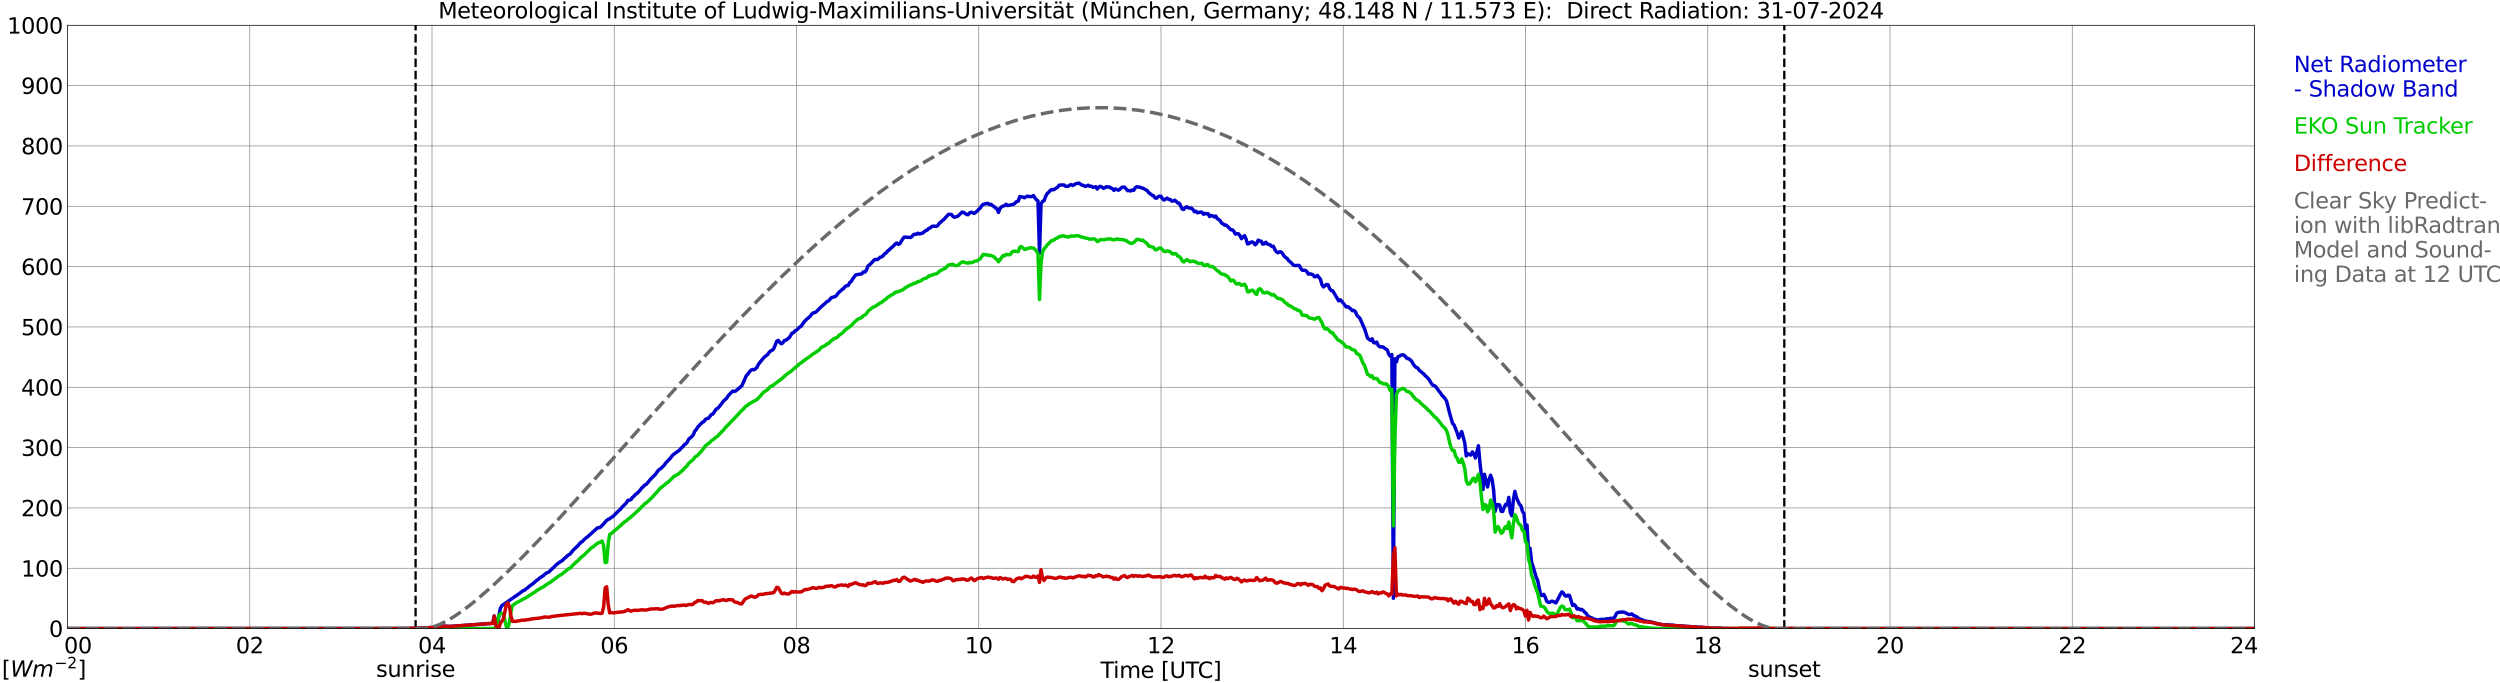 <?xml version="1.0" encoding="utf-8" standalone="no"?>
<!DOCTYPE svg PUBLIC "-//W3C//DTD SVG 1.1//EN"
  "http://www.w3.org/Graphics/SVG/1.1/DTD/svg11.dtd">
<svg xmlns:xlink="http://www.w3.org/1999/xlink" width="1085.4pt" height="296.64pt" viewBox="0 0 1085.4 296.64" xmlns="http://www.w3.org/2000/svg" version="1.1">
 <defs>
  <style type="text/css">*{stroke-linejoin: round; stroke-linecap: butt}</style>
 </defs>
 <g id="figure_1">
  <g id="patch_1">
   <path d="M 0 296.64 
L 1085.4 296.64 
L 1085.4 0 
L 0 0 
z
" style="fill: #ffffff"/>
  </g>
  <g id="axes_1">
   <g id="patch_2">
    <path d="M 29.306 272.909 
L 978.814 272.909 
L 978.814 10.976 
L 29.306 10.976 
z
" style="fill: #ffffff"/>
   </g>
   <g id="patch_3">
    <path d="M 978.814 272.909 
L 978.814 272.909 
L 978.814 10.976 
L 978.814 10.976 
z
" clip-path="url(#pc9717db805)" style="fill: #d3d3d3; opacity: 0.25; stroke: #d3d3d3; stroke-linejoin: miter"/>
   </g>
   <g id="matplotlib.axis_1">
    <g id="xtick_1">
     <g id="line2d_1">
      <path d="M 29.306 272.909 
L 29.306 10.976 
" clip-path="url(#pc9717db805)" style="fill: none; stroke: #808080; stroke-width: 0.3; stroke-linecap: square"/>
     </g>
     <g id="line2d_2"/>
     <g id="text_1">
      <!--    00 -->
      <g transform="translate(18.733 283.627) scale(0.095 -0.095)">
       <defs>
        <path id="DejaVuSans-20" transform="scale(0.016)"/>
        <path id="DejaVuSans-30" d="M 2034 4250 
Q 1547 4250 1301 3770 
Q 1056 3291 1056 2328 
Q 1056 1369 1301 889 
Q 1547 409 2034 409 
Q 2525 409 2770 889 
Q 3016 1369 3016 2328 
Q 3016 3291 2770 3770 
Q 2525 4250 2034 4250 
z
M 2034 4750 
Q 2819 4750 3233 4129 
Q 3647 3509 3647 2328 
Q 3647 1150 3233 529 
Q 2819 -91 2034 -91 
Q 1250 -91 836 529 
Q 422 1150 422 2328 
Q 422 3509 836 4129 
Q 1250 4750 2034 4750 
z
" transform="scale(0.016)"/>
       </defs>
       <use xlink:href="#DejaVuSans-20"/>
       <use xlink:href="#DejaVuSans-20" transform="translate(31.787 0)"/>
       <use xlink:href="#DejaVuSans-20" transform="translate(63.574 0)"/>
       <use xlink:href="#DejaVuSans-30" transform="translate(95.361 0)"/>
       <use xlink:href="#DejaVuSans-30" transform="translate(158.984 0)"/>
      </g>
     </g>
    </g>
    <g id="xtick_2">
     <g id="line2d_3">
      <path d="M 108.431 272.909 
L 108.431 10.976 
" clip-path="url(#pc9717db805)" style="fill: none; stroke: #808080; stroke-width: 0.3; stroke-linecap: square"/>
     </g>
     <g id="line2d_4"/>
     <g id="text_2">
      <!-- 02 -->
      <g transform="translate(102.387 283.627) scale(0.095 -0.095)">
       <defs>
        <path id="DejaVuSans-32" d="M 1228 531 
L 3431 531 
L 3431 0 
L 469 0 
L 469 531 
Q 828 903 1448 1529 
Q 2069 2156 2228 2338 
Q 2531 2678 2651 2914 
Q 2772 3150 2772 3378 
Q 2772 3750 2511 3984 
Q 2250 4219 1831 4219 
Q 1534 4219 1204 4116 
Q 875 4013 500 3803 
L 500 4441 
Q 881 4594 1212 4672 
Q 1544 4750 1819 4750 
Q 2544 4750 2975 4387 
Q 3406 4025 3406 3419 
Q 3406 3131 3298 2873 
Q 3191 2616 2906 2266 
Q 2828 2175 2409 1742 
Q 1991 1309 1228 531 
z
" transform="scale(0.016)"/>
       </defs>
       <use xlink:href="#DejaVuSans-30"/>
       <use xlink:href="#DejaVuSans-32" transform="translate(63.623 0)"/>
      </g>
     </g>
    </g>
    <g id="xtick_3">
     <g id="line2d_5">
      <path d="M 187.557 272.909 
L 187.557 10.976 
" clip-path="url(#pc9717db805)" style="fill: none; stroke: #808080; stroke-width: 0.3; stroke-linecap: square"/>
     </g>
     <g id="line2d_6"/>
     <g id="text_3">
      <!-- 04 -->
      <g transform="translate(181.513 283.627) scale(0.095 -0.095)">
       <defs>
        <path id="DejaVuSans-34" d="M 2419 4116 
L 825 1625 
L 2419 1625 
L 2419 4116 
z
M 2253 4666 
L 3047 4666 
L 3047 1625 
L 3713 1625 
L 3713 1100 
L 3047 1100 
L 3047 0 
L 2419 0 
L 2419 1100 
L 313 1100 
L 313 1709 
L 2253 4666 
z
" transform="scale(0.016)"/>
       </defs>
       <use xlink:href="#DejaVuSans-30"/>
       <use xlink:href="#DejaVuSans-34" transform="translate(63.623 0)"/>
      </g>
     </g>
    </g>
    <g id="xtick_4">
     <g id="line2d_7">
      <path d="M 266.683 272.909 
L 266.683 10.976 
" clip-path="url(#pc9717db805)" style="fill: none; stroke: #808080; stroke-width: 0.3; stroke-linecap: square"/>
     </g>
     <g id="line2d_8"/>
     <g id="text_4">
      <!-- 06 -->
      <g transform="translate(260.638 283.627) scale(0.095 -0.095)">
       <defs>
        <path id="DejaVuSans-36" d="M 2113 2584 
Q 1688 2584 1439 2293 
Q 1191 2003 1191 1497 
Q 1191 994 1439 701 
Q 1688 409 2113 409 
Q 2538 409 2786 701 
Q 3034 994 3034 1497 
Q 3034 2003 2786 2293 
Q 2538 2584 2113 2584 
z
M 3366 4563 
L 3366 3988 
Q 3128 4100 2886 4159 
Q 2644 4219 2406 4219 
Q 1781 4219 1451 3797 
Q 1122 3375 1075 2522 
Q 1259 2794 1537 2939 
Q 1816 3084 2150 3084 
Q 2853 3084 3261 2657 
Q 3669 2231 3669 1497 
Q 3669 778 3244 343 
Q 2819 -91 2113 -91 
Q 1303 -91 875 529 
Q 447 1150 447 2328 
Q 447 3434 972 4092 
Q 1497 4750 2381 4750 
Q 2619 4750 2861 4703 
Q 3103 4656 3366 4563 
z
" transform="scale(0.016)"/>
       </defs>
       <use xlink:href="#DejaVuSans-30"/>
       <use xlink:href="#DejaVuSans-36" transform="translate(63.623 0)"/>
      </g>
     </g>
    </g>
    <g id="xtick_5">
     <g id="line2d_9">
      <path d="M 345.808 272.909 
L 345.808 10.976 
" clip-path="url(#pc9717db805)" style="fill: none; stroke: #808080; stroke-width: 0.3; stroke-linecap: square"/>
     </g>
     <g id="line2d_10"/>
     <g id="text_5">
      <!-- 08 -->
      <g transform="translate(339.764 283.627) scale(0.095 -0.095)">
       <defs>
        <path id="DejaVuSans-38" d="M 2034 2216 
Q 1584 2216 1326 1975 
Q 1069 1734 1069 1313 
Q 1069 891 1326 650 
Q 1584 409 2034 409 
Q 2484 409 2743 651 
Q 3003 894 3003 1313 
Q 3003 1734 2745 1975 
Q 2488 2216 2034 2216 
z
M 1403 2484 
Q 997 2584 770 2862 
Q 544 3141 544 3541 
Q 544 4100 942 4425 
Q 1341 4750 2034 4750 
Q 2731 4750 3128 4425 
Q 3525 4100 3525 3541 
Q 3525 3141 3298 2862 
Q 3072 2584 2669 2484 
Q 3125 2378 3379 2068 
Q 3634 1759 3634 1313 
Q 3634 634 3220 271 
Q 2806 -91 2034 -91 
Q 1263 -91 848 271 
Q 434 634 434 1313 
Q 434 1759 690 2068 
Q 947 2378 1403 2484 
z
M 1172 3481 
Q 1172 3119 1398 2916 
Q 1625 2713 2034 2713 
Q 2441 2713 2670 2916 
Q 2900 3119 2900 3481 
Q 2900 3844 2670 4047 
Q 2441 4250 2034 4250 
Q 1625 4250 1398 4047 
Q 1172 3844 1172 3481 
z
" transform="scale(0.016)"/>
       </defs>
       <use xlink:href="#DejaVuSans-30"/>
       <use xlink:href="#DejaVuSans-38" transform="translate(63.623 0)"/>
      </g>
     </g>
    </g>
    <g id="xtick_6">
     <g id="line2d_11">
      <path d="M 424.934 272.909 
L 424.934 10.976 
" clip-path="url(#pc9717db805)" style="fill: none; stroke: #808080; stroke-width: 0.3; stroke-linecap: square"/>
     </g>
     <g id="line2d_12"/>
     <g id="text_6">
      <!-- 10 -->
      <g transform="translate(418.89 283.627) scale(0.095 -0.095)">
       <defs>
        <path id="DejaVuSans-31" d="M 794 531 
L 1825 531 
L 1825 4091 
L 703 3866 
L 703 4441 
L 1819 4666 
L 2450 4666 
L 2450 531 
L 3481 531 
L 3481 0 
L 794 0 
L 794 531 
z
" transform="scale(0.016)"/>
       </defs>
       <use xlink:href="#DejaVuSans-31"/>
       <use xlink:href="#DejaVuSans-30" transform="translate(63.623 0)"/>
      </g>
     </g>
    </g>
    <g id="xtick_7">
     <g id="line2d_13">
      <path d="M 504.06 272.909 
L 504.06 10.976 
" clip-path="url(#pc9717db805)" style="fill: none; stroke: #808080; stroke-width: 0.3; stroke-linecap: square"/>
     </g>
     <g id="line2d_14"/>
     <g id="text_7">
      <!-- 12 -->
      <g transform="translate(498.015 283.627) scale(0.095 -0.095)">
       <use xlink:href="#DejaVuSans-31"/>
       <use xlink:href="#DejaVuSans-32" transform="translate(63.623 0)"/>
      </g>
     </g>
    </g>
    <g id="xtick_8">
     <g id="line2d_15">
      <path d="M 583.185 272.909 
L 583.185 10.976 
" clip-path="url(#pc9717db805)" style="fill: none; stroke: #808080; stroke-width: 0.3; stroke-linecap: square"/>
     </g>
     <g id="line2d_16"/>
     <g id="text_8">
      <!-- 14 -->
      <g transform="translate(577.141 283.627) scale(0.095 -0.095)">
       <use xlink:href="#DejaVuSans-31"/>
       <use xlink:href="#DejaVuSans-34" transform="translate(63.623 0)"/>
      </g>
     </g>
    </g>
    <g id="xtick_9">
     <g id="line2d_17">
      <path d="M 662.311 272.909 
L 662.311 10.976 
" clip-path="url(#pc9717db805)" style="fill: none; stroke: #808080; stroke-width: 0.3; stroke-linecap: square"/>
     </g>
     <g id="line2d_18"/>
     <g id="text_9">
      <!-- 16 -->
      <g transform="translate(656.267 283.627) scale(0.095 -0.095)">
       <use xlink:href="#DejaVuSans-31"/>
       <use xlink:href="#DejaVuSans-36" transform="translate(63.623 0)"/>
      </g>
     </g>
    </g>
    <g id="xtick_10">
     <g id="line2d_19">
      <path d="M 741.437 272.909 
L 741.437 10.976 
" clip-path="url(#pc9717db805)" style="fill: none; stroke: #808080; stroke-width: 0.3; stroke-linecap: square"/>
     </g>
     <g id="line2d_20"/>
     <g id="text_10">
      <!-- 18 -->
      <g transform="translate(735.392 283.627) scale(0.095 -0.095)">
       <use xlink:href="#DejaVuSans-31"/>
       <use xlink:href="#DejaVuSans-38" transform="translate(63.623 0)"/>
      </g>
     </g>
    </g>
    <g id="xtick_11">
     <g id="line2d_21">
      <path d="M 820.562 272.909 
L 820.562 10.976 
" clip-path="url(#pc9717db805)" style="fill: none; stroke: #808080; stroke-width: 0.3; stroke-linecap: square"/>
     </g>
     <g id="line2d_22"/>
     <g id="text_11">
      <!-- 20 -->
      <g transform="translate(814.518 283.627) scale(0.095 -0.095)">
       <use xlink:href="#DejaVuSans-32"/>
       <use xlink:href="#DejaVuSans-30" transform="translate(63.623 0)"/>
      </g>
     </g>
    </g>
    <g id="xtick_12">
     <g id="line2d_23">
      <path d="M 899.688 272.909 
L 899.688 10.976 
" clip-path="url(#pc9717db805)" style="fill: none; stroke: #808080; stroke-width: 0.3; stroke-linecap: square"/>
     </g>
     <g id="line2d_24"/>
     <g id="text_12">
      <!-- 22 -->
      <g transform="translate(893.644 283.627) scale(0.095 -0.095)">
       <use xlink:href="#DejaVuSans-32"/>
       <use xlink:href="#DejaVuSans-32" transform="translate(63.623 0)"/>
      </g>
     </g>
    </g>
    <g id="xtick_13">
     <g id="line2d_25">
      <path d="M 978.814 272.909 
L 978.814 10.976 
" clip-path="url(#pc9717db805)" style="fill: none; stroke: #808080; stroke-width: 0.3; stroke-linecap: square"/>
     </g>
     <g id="line2d_26"/>
     <g id="text_13">
      <!-- 24    -->
      <g transform="translate(968.241 283.627) scale(0.095 -0.095)">
       <use xlink:href="#DejaVuSans-32"/>
       <use xlink:href="#DejaVuSans-34" transform="translate(63.623 0)"/>
       <use xlink:href="#DejaVuSans-20" transform="translate(127.246 0)"/>
       <use xlink:href="#DejaVuSans-20" transform="translate(159.033 0)"/>
       <use xlink:href="#DejaVuSans-20" transform="translate(190.82 0)"/>
      </g>
     </g>
    </g>
    <g id="text_14">
     <!-- Time [UTC] -->
     <g transform="translate(477.806 294.322) scale(0.095 -0.095)">
      <defs>
       <path id="DejaVuSans-54" d="M -19 4666 
L 3928 4666 
L 3928 4134 
L 2272 4134 
L 2272 0 
L 1638 0 
L 1638 4134 
L -19 4134 
L -19 4666 
z
" transform="scale(0.016)"/>
       <path id="DejaVuSans-69" d="M 603 3500 
L 1178 3500 
L 1178 0 
L 603 0 
L 603 3500 
z
M 603 4863 
L 1178 4863 
L 1178 4134 
L 603 4134 
L 603 4863 
z
" transform="scale(0.016)"/>
       <path id="DejaVuSans-6d" d="M 3328 2828 
Q 3544 3216 3844 3400 
Q 4144 3584 4550 3584 
Q 5097 3584 5394 3201 
Q 5691 2819 5691 2113 
L 5691 0 
L 5113 0 
L 5113 2094 
Q 5113 2597 4934 2840 
Q 4756 3084 4391 3084 
Q 3944 3084 3684 2787 
Q 3425 2491 3425 1978 
L 3425 0 
L 2847 0 
L 2847 2094 
Q 2847 2600 2669 2842 
Q 2491 3084 2119 3084 
Q 1678 3084 1418 2786 
Q 1159 2488 1159 1978 
L 1159 0 
L 581 0 
L 581 3500 
L 1159 3500 
L 1159 2956 
Q 1356 3278 1631 3431 
Q 1906 3584 2284 3584 
Q 2666 3584 2933 3390 
Q 3200 3197 3328 2828 
z
" transform="scale(0.016)"/>
       <path id="DejaVuSans-65" d="M 3597 1894 
L 3597 1613 
L 953 1613 
Q 991 1019 1311 708 
Q 1631 397 2203 397 
Q 2534 397 2845 478 
Q 3156 559 3463 722 
L 3463 178 
Q 3153 47 2828 -22 
Q 2503 -91 2169 -91 
Q 1331 -91 842 396 
Q 353 884 353 1716 
Q 353 2575 817 3079 
Q 1281 3584 2069 3584 
Q 2775 3584 3186 3129 
Q 3597 2675 3597 1894 
z
M 3022 2063 
Q 3016 2534 2758 2815 
Q 2500 3097 2075 3097 
Q 1594 3097 1305 2825 
Q 1016 2553 972 2059 
L 3022 2063 
z
" transform="scale(0.016)"/>
       <path id="DejaVuSans-5b" d="M 550 4863 
L 1875 4863 
L 1875 4416 
L 1125 4416 
L 1125 -397 
L 1875 -397 
L 1875 -844 
L 550 -844 
L 550 4863 
z
" transform="scale(0.016)"/>
       <path id="DejaVuSans-55" d="M 556 4666 
L 1191 4666 
L 1191 1831 
Q 1191 1081 1462 751 
Q 1734 422 2344 422 
Q 2950 422 3222 751 
Q 3494 1081 3494 1831 
L 3494 4666 
L 4128 4666 
L 4128 1753 
Q 4128 841 3676 375 
Q 3225 -91 2344 -91 
Q 1459 -91 1007 375 
Q 556 841 556 1753 
L 556 4666 
z
" transform="scale(0.016)"/>
       <path id="DejaVuSans-43" d="M 4122 4306 
L 4122 3641 
Q 3803 3938 3442 4084 
Q 3081 4231 2675 4231 
Q 1875 4231 1450 3742 
Q 1025 3253 1025 2328 
Q 1025 1406 1450 917 
Q 1875 428 2675 428 
Q 3081 428 3442 575 
Q 3803 722 4122 1019 
L 4122 359 
Q 3791 134 3420 21 
Q 3050 -91 2638 -91 
Q 1578 -91 968 557 
Q 359 1206 359 2328 
Q 359 3453 968 4101 
Q 1578 4750 2638 4750 
Q 3056 4750 3426 4639 
Q 3797 4528 4122 4306 
z
" transform="scale(0.016)"/>
       <path id="DejaVuSans-5d" d="M 1947 4863 
L 1947 -844 
L 622 -844 
L 622 -397 
L 1369 -397 
L 1369 4416 
L 622 4416 
L 622 4863 
L 1947 4863 
z
" transform="scale(0.016)"/>
      </defs>
      <use xlink:href="#DejaVuSans-54"/>
      <use xlink:href="#DejaVuSans-69" transform="translate(57.959 0)"/>
      <use xlink:href="#DejaVuSans-6d" transform="translate(85.742 0)"/>
      <use xlink:href="#DejaVuSans-65" transform="translate(183.154 0)"/>
      <use xlink:href="#DejaVuSans-20" transform="translate(244.678 0)"/>
      <use xlink:href="#DejaVuSans-5b" transform="translate(276.465 0)"/>
      <use xlink:href="#DejaVuSans-55" transform="translate(315.479 0)"/>
      <use xlink:href="#DejaVuSans-54" transform="translate(388.672 0)"/>
      <use xlink:href="#DejaVuSans-43" transform="translate(443.881 0)"/>
      <use xlink:href="#DejaVuSans-5d" transform="translate(513.705 0)"/>
     </g>
    </g>
   </g>
   <g id="matplotlib.axis_2">
    <g id="ytick_1">
     <g id="line2d_27">
      <path d="M 29.306 272.909 
L 978.814 272.909 
" clip-path="url(#pc9717db805)" style="fill: none; stroke: #808080; stroke-width: 0.3; stroke-linecap: square"/>
     </g>
     <g id="line2d_28"/>
     <g id="text_15">
      <!-- 0 -->
      <g transform="translate(21.261 276.518) scale(0.095 -0.095)">
       <use xlink:href="#DejaVuSans-30"/>
      </g>
     </g>
    </g>
    <g id="ytick_2">
     <g id="line2d_29">
      <path d="M 29.306 246.715 
L 978.814 246.715 
" clip-path="url(#pc9717db805)" style="fill: none; stroke: #808080; stroke-width: 0.3; stroke-linecap: square"/>
     </g>
     <g id="line2d_30"/>
     <g id="text_16">
      <!-- 100 -->
      <g transform="translate(9.173 250.325) scale(0.095 -0.095)">
       <use xlink:href="#DejaVuSans-31"/>
       <use xlink:href="#DejaVuSans-30" transform="translate(63.623 0)"/>
       <use xlink:href="#DejaVuSans-30" transform="translate(127.246 0)"/>
      </g>
     </g>
    </g>
    <g id="ytick_3">
     <g id="line2d_31">
      <path d="M 29.306 220.522 
L 978.814 220.522 
" clip-path="url(#pc9717db805)" style="fill: none; stroke: #808080; stroke-width: 0.3; stroke-linecap: square"/>
     </g>
     <g id="line2d_32"/>
     <g id="text_17">
      <!-- 200 -->
      <g transform="translate(9.173 224.131) scale(0.095 -0.095)">
       <use xlink:href="#DejaVuSans-32"/>
       <use xlink:href="#DejaVuSans-30" transform="translate(63.623 0)"/>
       <use xlink:href="#DejaVuSans-30" transform="translate(127.246 0)"/>
      </g>
     </g>
    </g>
    <g id="ytick_4">
     <g id="line2d_33">
      <path d="M 29.306 194.329 
L 978.814 194.329 
" clip-path="url(#pc9717db805)" style="fill: none; stroke: #808080; stroke-width: 0.3; stroke-linecap: square"/>
     </g>
     <g id="line2d_34"/>
     <g id="text_18">
      <!-- 300 -->
      <g transform="translate(9.173 197.938) scale(0.095 -0.095)">
       <defs>
        <path id="DejaVuSans-33" d="M 2597 2516 
Q 3050 2419 3304 2112 
Q 3559 1806 3559 1356 
Q 3559 666 3084 287 
Q 2609 -91 1734 -91 
Q 1441 -91 1130 -33 
Q 819 25 488 141 
L 488 750 
Q 750 597 1062 519 
Q 1375 441 1716 441 
Q 2309 441 2620 675 
Q 2931 909 2931 1356 
Q 2931 1769 2642 2001 
Q 2353 2234 1838 2234 
L 1294 2234 
L 1294 2753 
L 1863 2753 
Q 2328 2753 2575 2939 
Q 2822 3125 2822 3475 
Q 2822 3834 2567 4026 
Q 2313 4219 1838 4219 
Q 1578 4219 1281 4162 
Q 984 4106 628 3988 
L 628 4550 
Q 988 4650 1302 4700 
Q 1616 4750 1894 4750 
Q 2613 4750 3031 4423 
Q 3450 4097 3450 3541 
Q 3450 3153 3228 2886 
Q 3006 2619 2597 2516 
z
" transform="scale(0.016)"/>
       </defs>
       <use xlink:href="#DejaVuSans-33"/>
       <use xlink:href="#DejaVuSans-30" transform="translate(63.623 0)"/>
       <use xlink:href="#DejaVuSans-30" transform="translate(127.246 0)"/>
      </g>
     </g>
    </g>
    <g id="ytick_5">
     <g id="line2d_35">
      <path d="M 29.306 168.136 
L 978.814 168.136 
" clip-path="url(#pc9717db805)" style="fill: none; stroke: #808080; stroke-width: 0.3; stroke-linecap: square"/>
     </g>
     <g id="line2d_36"/>
     <g id="text_19">
      <!-- 400 -->
      <g transform="translate(9.173 171.745) scale(0.095 -0.095)">
       <use xlink:href="#DejaVuSans-34"/>
       <use xlink:href="#DejaVuSans-30" transform="translate(63.623 0)"/>
       <use xlink:href="#DejaVuSans-30" transform="translate(127.246 0)"/>
      </g>
     </g>
    </g>
    <g id="ytick_6">
     <g id="line2d_37">
      <path d="M 29.306 141.942 
L 978.814 141.942 
" clip-path="url(#pc9717db805)" style="fill: none; stroke: #808080; stroke-width: 0.3; stroke-linecap: square"/>
     </g>
     <g id="line2d_38"/>
     <g id="text_20">
      <!-- 500 -->
      <g transform="translate(9.173 145.551) scale(0.095 -0.095)">
       <defs>
        <path id="DejaVuSans-35" d="M 691 4666 
L 3169 4666 
L 3169 4134 
L 1269 4134 
L 1269 2991 
Q 1406 3038 1543 3061 
Q 1681 3084 1819 3084 
Q 2600 3084 3056 2656 
Q 3513 2228 3513 1497 
Q 3513 744 3044 326 
Q 2575 -91 1722 -91 
Q 1428 -91 1123 -41 
Q 819 9 494 109 
L 494 744 
Q 775 591 1075 516 
Q 1375 441 1709 441 
Q 2250 441 2565 725 
Q 2881 1009 2881 1497 
Q 2881 1984 2565 2268 
Q 2250 2553 1709 2553 
Q 1456 2553 1204 2497 
Q 953 2441 691 2322 
L 691 4666 
z
" transform="scale(0.016)"/>
       </defs>
       <use xlink:href="#DejaVuSans-35"/>
       <use xlink:href="#DejaVuSans-30" transform="translate(63.623 0)"/>
       <use xlink:href="#DejaVuSans-30" transform="translate(127.246 0)"/>
      </g>
     </g>
    </g>
    <g id="ytick_7">
     <g id="line2d_39">
      <path d="M 29.306 115.749 
L 978.814 115.749 
" clip-path="url(#pc9717db805)" style="fill: none; stroke: #808080; stroke-width: 0.3; stroke-linecap: square"/>
     </g>
     <g id="line2d_40"/>
     <g id="text_21">
      <!-- 600 -->
      <g transform="translate(9.173 119.358) scale(0.095 -0.095)">
       <use xlink:href="#DejaVuSans-36"/>
       <use xlink:href="#DejaVuSans-30" transform="translate(63.623 0)"/>
       <use xlink:href="#DejaVuSans-30" transform="translate(127.246 0)"/>
      </g>
     </g>
    </g>
    <g id="ytick_8">
     <g id="line2d_41">
      <path d="M 29.306 89.556 
L 978.814 89.556 
" clip-path="url(#pc9717db805)" style="fill: none; stroke: #808080; stroke-width: 0.3; stroke-linecap: square"/>
     </g>
     <g id="line2d_42"/>
     <g id="text_22">
      <!-- 700 -->
      <g transform="translate(9.173 93.165) scale(0.095 -0.095)">
       <defs>
        <path id="DejaVuSans-37" d="M 525 4666 
L 3525 4666 
L 3525 4397 
L 1831 0 
L 1172 0 
L 2766 4134 
L 525 4134 
L 525 4666 
z
" transform="scale(0.016)"/>
       </defs>
       <use xlink:href="#DejaVuSans-37"/>
       <use xlink:href="#DejaVuSans-30" transform="translate(63.623 0)"/>
       <use xlink:href="#DejaVuSans-30" transform="translate(127.246 0)"/>
      </g>
     </g>
    </g>
    <g id="ytick_9">
     <g id="line2d_43">
      <path d="M 29.306 63.362 
L 978.814 63.362 
" clip-path="url(#pc9717db805)" style="fill: none; stroke: #808080; stroke-width: 0.3; stroke-linecap: square"/>
     </g>
     <g id="line2d_44"/>
     <g id="text_23">
      <!-- 800 -->
      <g transform="translate(9.173 66.972) scale(0.095 -0.095)">
       <use xlink:href="#DejaVuSans-38"/>
       <use xlink:href="#DejaVuSans-30" transform="translate(63.623 0)"/>
       <use xlink:href="#DejaVuSans-30" transform="translate(127.246 0)"/>
      </g>
     </g>
    </g>
    <g id="ytick_10">
     <g id="line2d_45">
      <path d="M 29.306 37.169 
L 978.814 37.169 
" clip-path="url(#pc9717db805)" style="fill: none; stroke: #808080; stroke-width: 0.3; stroke-linecap: square"/>
     </g>
     <g id="line2d_46"/>
     <g id="text_24">
      <!-- 900 -->
      <g transform="translate(9.173 40.778) scale(0.095 -0.095)">
       <defs>
        <path id="DejaVuSans-39" d="M 703 97 
L 703 672 
Q 941 559 1184 500 
Q 1428 441 1663 441 
Q 2288 441 2617 861 
Q 2947 1281 2994 2138 
Q 2813 1869 2534 1725 
Q 2256 1581 1919 1581 
Q 1219 1581 811 2004 
Q 403 2428 403 3163 
Q 403 3881 828 4315 
Q 1253 4750 1959 4750 
Q 2769 4750 3195 4129 
Q 3622 3509 3622 2328 
Q 3622 1225 3098 567 
Q 2575 -91 1691 -91 
Q 1453 -91 1209 -44 
Q 966 3 703 97 
z
M 1959 2075 
Q 2384 2075 2632 2365 
Q 2881 2656 2881 3163 
Q 2881 3666 2632 3958 
Q 2384 4250 1959 4250 
Q 1534 4250 1286 3958 
Q 1038 3666 1038 3163 
Q 1038 2656 1286 2365 
Q 1534 2075 1959 2075 
z
" transform="scale(0.016)"/>
       </defs>
       <use xlink:href="#DejaVuSans-39"/>
       <use xlink:href="#DejaVuSans-30" transform="translate(63.623 0)"/>
       <use xlink:href="#DejaVuSans-30" transform="translate(127.246 0)"/>
      </g>
     </g>
    </g>
    <g id="ytick_11">
     <g id="line2d_47">
      <path d="M 29.306 10.976 
L 978.814 10.976 
" clip-path="url(#pc9717db805)" style="fill: none; stroke: #808080; stroke-width: 0.3; stroke-linecap: square"/>
     </g>
     <g id="line2d_48"/>
     <g id="text_25">
      <!-- 1000 -->
      <g transform="translate(3.128 14.585) scale(0.095 -0.095)">
       <use xlink:href="#DejaVuSans-31"/>
       <use xlink:href="#DejaVuSans-30" transform="translate(63.623 0)"/>
       <use xlink:href="#DejaVuSans-30" transform="translate(127.246 0)"/>
       <use xlink:href="#DejaVuSans-30" transform="translate(190.869 0)"/>
      </g>
     </g>
    </g>
   </g>
   <g id="line2d_49">
    <path d="M 180.436 272.909 
L 180.436 10.976 
" clip-path="url(#pc9717db805)" style="fill: none; stroke-dasharray: 3.7,1.6; stroke-dashoffset: 0; stroke: #000000"/>
   </g>
   <g id="line2d_50">
    <path d="M 774.67 272.909 
L 774.67 10.976 
" clip-path="url(#pc9717db805)" style="fill: none; stroke-dasharray: 3.7,1.6; stroke-dashoffset: 0; stroke: #000000"/>
   </g>
   <g id="line2d_51">
    <path d="M 29.306 272.909 
L 175.688 272.849 
L 177.007 272.82 
L 181.623 272.752 
L 183.601 272.618 
L 186.898 272.461 
L 188.876 272.409 
L 191.513 272.089 
L 192.173 271.845 
L 195.47 271.971 
L 198.107 271.764 
L 200.745 271.578 
L 211.295 270.813 
L 211.954 270.722 
L 212.614 270.75 
L 213.932 270.596 
L 214.592 267.411 
L 215.251 271.198 
L 215.91 270.963 
L 217.229 264.134 
L 217.889 262.947 
L 225.801 257.455 
L 226.461 256.878 
L 227.12 256.472 
L 227.779 256.218 
L 228.439 255.598 
L 229.098 255.202 
L 229.757 254.584 
L 231.076 253.61 
L 231.736 253.143 
L 233.054 251.897 
L 233.714 251.519 
L 234.373 250.88 
L 235.692 250.071 
L 237.011 248.913 
L 238.329 248.316 
L 239.648 246.975 
L 240.308 246.438 
L 241.626 245.05 
L 243.604 243.648 
L 244.264 243.295 
L 244.923 242.514 
L 245.583 242.058 
L 246.242 241.338 
L 247.561 240.487 
L 248.88 238.834 
L 250.858 236.966 
L 252.176 235.447 
L 252.836 235.154 
L 253.495 234.342 
L 256.133 232.152 
L 259.43 229.14 
L 260.089 229.1 
L 260.748 228.802 
L 262.067 227.448 
L 263.386 225.936 
L 264.045 225.478 
L 264.705 225.226 
L 265.364 224.648 
L 266.023 224.325 
L 268.661 221.677 
L 269.32 221.19 
L 269.98 220.279 
L 271.958 218.311 
L 272.617 217.227 
L 273.277 217.159 
L 273.936 216.902 
L 274.595 215.959 
L 275.255 215.394 
L 275.914 214.663 
L 276.573 214.207 
L 277.892 212.868 
L 278.552 211.897 
L 279.211 211.41 
L 279.87 210.587 
L 280.53 210.346 
L 281.849 208.777 
L 282.508 207.965 
L 284.486 206.04 
L 285.805 204.206 
L 287.124 203.211 
L 288.442 201.883 
L 289.102 200.932 
L 291.08 198.887 
L 291.739 197.954 
L 292.399 197.307 
L 295.036 195.39 
L 295.696 194.578 
L 296.355 194.072 
L 297.014 193.171 
L 297.674 192.765 
L 298.333 192.024 
L 298.992 190.688 
L 300.311 189.583 
L 300.971 188.844 
L 301.63 187.212 
L 302.289 186.492 
L 302.949 185.4 
L 304.927 183.354 
L 305.586 183.058 
L 306.246 182.107 
L 306.905 181.73 
L 307.564 181.62 
L 308.883 179.938 
L 309.543 179.744 
L 310.861 177.699 
L 311.521 177.324 
L 312.18 176.677 
L 314.158 174.092 
L 315.477 172.918 
L 316.136 171.824 
L 318.114 169.796 
L 318.774 169.964 
L 319.433 169.741 
L 320.752 168.61 
L 322.071 167.504 
L 324.049 163.049 
L 324.708 162.402 
L 325.368 161.448 
L 326.027 160.731 
L 326.686 160.395 
L 327.346 160.539 
L 328.005 160.144 
L 328.665 159.455 
L 329.324 158.088 
L 331.302 155.636 
L 331.961 154.937 
L 333.28 153.952 
L 333.94 152.962 
L 334.599 152.341 
L 335.258 152.048 
L 335.918 151.401 
L 337.236 148.126 
L 337.896 147.791 
L 338.555 148.674 
L 339.215 149.24 
L 339.874 148.855 
L 340.533 147.833 
L 341.193 147.7 
L 342.512 146.728 
L 343.171 145.845 
L 343.83 144.661 
L 344.49 144.457 
L 345.149 143.616 
L 345.808 143.333 
L 347.127 142.037 
L 347.787 141.672 
L 349.105 139.758 
L 349.765 139.045 
L 351.743 137.324 
L 352.402 136.402 
L 353.062 135.844 
L 353.721 135.713 
L 354.38 135.368 
L 356.359 133.332 
L 358.337 131.63 
L 358.996 130.949 
L 359.655 130.716 
L 360.974 129.207 
L 362.293 128.872 
L 362.952 128.508 
L 364.271 126.826 
L 364.93 126.339 
L 365.59 125.7 
L 366.249 125.244 
L 366.909 124.403 
L 367.568 124.039 
L 368.227 123.979 
L 368.887 122.682 
L 369.546 122.237 
L 370.206 121.082 
L 371.524 119.34 
L 374.162 118.892 
L 374.821 118.054 
L 375.481 118.143 
L 376.14 117.339 
L 376.799 115.529 
L 378.118 114.437 
L 379.437 112.97 
L 380.096 112.585 
L 380.756 112.734 
L 381.415 112.373 
L 382.074 111.673 
L 382.734 111.55 
L 383.393 111.034 
L 384.053 110.172 
L 384.712 109.861 
L 385.371 108.967 
L 386.031 108.512 
L 386.69 107.791 
L 387.349 107.328 
L 388.668 105.947 
L 389.328 105.505 
L 389.987 106.078 
L 390.646 105.814 
L 391.965 103.669 
L 392.624 102.898 
L 395.262 103.121 
L 395.921 102.694 
L 396.581 101.864 
L 397.24 101.652 
L 397.899 101.722 
L 398.559 101.256 
L 399.218 101.581 
L 399.878 101.345 
L 400.537 101.235 
L 401.856 100.14 
L 402.515 99.947 
L 403.175 99.179 
L 403.834 98.996 
L 404.493 98.359 
L 405.153 98.165 
L 406.471 98.278 
L 407.131 97.974 
L 407.79 96.9 
L 408.45 96.484 
L 409.109 95.792 
L 409.768 95.308 
L 411.746 93.086 
L 413.065 93.089 
L 413.725 93.969 
L 414.384 94.333 
L 415.043 94.079 
L 415.703 93.99 
L 417.681 92.112 
L 418.34 92.225 
L 419.659 93.105 
L 420.318 93.233 
L 420.978 92.413 
L 421.637 92.12 
L 422.956 92.657 
L 424.275 91.614 
L 424.934 90.871 
L 425.593 90.315 
L 426.253 89.262 
L 426.912 88.694 
L 428.89 88.285 
L 429.55 88.793 
L 430.209 88.681 
L 430.869 89.249 
L 431.528 89.653 
L 432.187 90.3 
L 432.847 90.734 
L 433.506 92.254 
L 434.165 90.504 
L 434.825 89.823 
L 435.484 89.459 
L 436.144 89.317 
L 436.803 88.678 
L 437.462 89.247 
L 440.1 88.702 
L 441.419 87.486 
L 442.078 87.355 
L 442.737 85.357 
L 444.056 85.561 
L 444.716 85.873 
L 446.034 85.142 
L 446.694 85.333 
L 448.012 85.354 
L 448.672 84.888 
L 449.331 85.91 
L 449.991 86.722 
L 450.65 87.248 
L 451.309 109.989 
L 451.969 88.605 
L 452.628 87.4 
L 453.287 87.146 
L 453.947 85.375 
L 454.606 84.079 
L 455.266 83.492 
L 455.925 82.74 
L 456.584 82.266 
L 457.244 82.428 
L 457.903 82.111 
L 459.222 81.203 
L 459.881 80.372 
L 461.859 80.273 
L 462.519 80.831 
L 463.178 80.912 
L 463.838 80.841 
L 464.497 80.322 
L 465.156 80.181 
L 465.816 80.535 
L 467.134 79.754 
L 468.453 79.51 
L 469.772 80.401 
L 470.431 80.443 
L 471.091 80.948 
L 471.75 80.776 
L 472.409 80.401 
L 473.069 80.865 
L 473.728 80.804 
L 474.388 81.229 
L 475.047 81.26 
L 475.706 81.048 
L 476.366 82.051 
L 477.025 81.2 
L 477.685 80.883 
L 478.344 81.21 
L 479.003 81.716 
L 479.663 81.543 
L 480.322 81.056 
L 480.981 81.229 
L 481.641 81.148 
L 482.3 81.624 
L 482.96 81.886 
L 483.619 82.646 
L 484.278 82.03 
L 485.597 82.586 
L 486.256 82.132 
L 486.916 81.423 
L 487.575 81.218 
L 488.235 81.239 
L 489.553 82.787 
L 490.213 82.698 
L 490.872 82.921 
L 491.532 82.497 
L 492.191 82.677 
L 492.85 81.551 
L 493.51 81.059 
L 494.169 81.247 
L 494.828 81.218 
L 495.488 81.554 
L 496.147 81.685 
L 498.125 82.787 
L 498.785 83.667 
L 500.103 84.71 
L 500.763 84.943 
L 501.422 85.875 
L 502.082 86.077 
L 502.741 85.519 
L 503.4 85.145 
L 504.06 85.265 
L 504.719 86.289 
L 505.379 86.858 
L 506.697 86.025 
L 507.357 86.572 
L 508.016 86.622 
L 508.675 87.282 
L 509.335 87.303 
L 509.994 86.926 
L 510.654 87.413 
L 511.313 88.144 
L 511.972 88.201 
L 513.291 90.776 
L 513.95 90.949 
L 514.61 90.108 
L 515.269 89.773 
L 515.929 90.226 
L 516.588 90.381 
L 517.247 90.318 
L 517.907 90.986 
L 518.566 91.929 
L 519.226 91.675 
L 519.885 92.395 
L 521.204 92.07 
L 521.863 92.138 
L 522.522 93.024 
L 523.182 92.646 
L 523.841 92.869 
L 524.501 92.738 
L 525.16 94.024 
L 525.819 93.547 
L 526.479 93.689 
L 527.138 94.197 
L 527.797 93.781 
L 528.457 94.933 
L 529.116 95.25 
L 529.776 95.918 
L 530.435 96.919 
L 531.094 97.243 
L 531.754 97.767 
L 532.413 97.749 
L 534.391 99.753 
L 535.051 99.784 
L 535.71 100.413 
L 536.369 101.639 
L 537.029 101.484 
L 537.688 101.505 
L 538.348 102.346 
L 539.007 103.624 
L 539.666 102.864 
L 540.326 102.296 
L 540.985 103.737 
L 541.644 105.924 
L 542.304 105.73 
L 542.963 105.206 
L 543.623 105.023 
L 544.282 105.418 
L 544.941 106.277 
L 545.601 105.63 
L 546.26 104.253 
L 546.919 104.588 
L 547.579 104.729 
L 548.238 106.005 
L 548.898 105.853 
L 549.557 105.164 
L 550.216 105.924 
L 551.535 106.351 
L 552.195 107.029 
L 552.854 106.917 
L 553.513 108.386 
L 554.173 109.332 
L 554.832 109.756 
L 555.491 109.332 
L 556.151 109.36 
L 556.81 110.039 
L 557.47 111.134 
L 558.129 111.802 
L 558.788 112.166 
L 559.448 113.109 
L 560.766 114.222 
L 561.426 114.992 
L 562.085 115.306 
L 563.404 115.207 
L 564.063 115.275 
L 564.723 116.44 
L 565.382 117.313 
L 566.701 117.373 
L 567.36 117.86 
L 568.02 118.994 
L 568.679 118.871 
L 569.998 119.256 
L 570.657 120.157 
L 571.317 120.107 
L 571.976 119.581 
L 573.295 121.252 
L 573.954 123.659 
L 574.613 124.568 
L 575.932 123.497 
L 576.592 123.63 
L 577.251 125.252 
L 577.91 126.103 
L 578.57 126.195 
L 581.207 130.629 
L 581.867 130.155 
L 582.526 130.781 
L 584.504 133.314 
L 585.164 133.123 
L 586.482 134.126 
L 587.142 134.896 
L 587.801 134.786 
L 588.46 135.342 
L 589.12 136.892 
L 590.439 138.218 
L 591.757 141.277 
L 592.417 142.655 
L 593.736 146.819 
L 595.054 147.823 
L 595.714 147.084 
L 596.373 148.695 
L 597.032 148.928 
L 597.692 148.522 
L 598.351 149.942 
L 599.011 150.56 
L 600.329 150.612 
L 602.307 151.94 
L 602.967 153.844 
L 603.626 154.643 
L 604.286 153.934 
L 604.945 259.734 
L 605.604 155.759 
L 606.264 157.124 
L 606.923 154.884 
L 607.582 154.612 
L 608.242 154.188 
L 608.901 154.065 
L 609.561 154.195 
L 610.22 154.824 
L 610.879 155.654 
L 611.539 155.654 
L 612.858 156.76 
L 613.517 157.994 
L 614.176 158.905 
L 614.836 159.513 
L 615.495 159.738 
L 616.154 160.749 
L 618.133 162.349 
L 618.792 163.135 
L 619.451 163.664 
L 620.111 164.393 
L 620.77 165.315 
L 621.429 166.478 
L 622.089 167.269 
L 622.748 167.418 
L 623.408 167.955 
L 624.726 169.817 
L 625.386 170.577 
L 626.045 171.669 
L 626.705 172.196 
L 628.023 174.026 
L 629.342 179.32 
L 630.661 183.859 
L 631.32 184.548 
L 632.639 187.867 
L 633.298 190.167 
L 634.617 187.359 
L 635.936 192.288 
L 636.595 197.962 
L 637.255 196.951 
L 637.914 197.393 
L 638.573 197.564 
L 639.233 196.196 
L 639.892 197.155 
L 640.552 198.816 
L 641.87 193.525 
L 642.53 200.838 
L 643.848 212.544 
L 644.508 205.94 
L 645.827 211.441 
L 646.486 208.269 
L 647.145 206.331 
L 647.805 208.099 
L 648.464 212.709 
L 649.123 221.992 
L 649.783 219.144 
L 650.442 219.032 
L 651.102 219.265 
L 651.761 221.979 
L 652.42 222.049 
L 653.08 220.135 
L 653.739 218.958 
L 654.399 219.241 
L 655.058 215.946 
L 655.717 222.521 
L 656.377 223.922 
L 657.036 217.059 
L 657.695 213.319 
L 658.355 216.025 
L 659.674 218.937 
L 660.333 219.595 
L 660.992 221.989 
L 661.652 222.995 
L 662.311 229.808 
L 662.97 227.979 
L 663.63 239.169 
L 664.289 238.051 
L 664.949 244.044 
L 665.608 245.974 
L 666.927 250.524 
L 667.586 252.017 
L 668.905 258.447 
L 669.564 258.51 
L 670.224 258.023 
L 670.883 259.28 
L 671.542 261.085 
L 672.202 261.491 
L 672.861 261.478 
L 673.521 261.043 
L 674.18 261.038 
L 675.499 261.764 
L 676.817 259.322 
L 677.477 257.971 
L 678.136 256.954 
L 678.796 257.507 
L 679.455 258.66 
L 680.114 258.822 
L 680.774 258.361 
L 681.433 258.597 
L 682.752 262.853 
L 683.411 262.473 
L 684.071 263.133 
L 684.73 264.446 
L 685.389 264.244 
L 686.049 264.744 
L 686.708 264.553 
L 687.368 265.074 
L 688.027 265.826 
L 688.686 266.308 
L 689.346 267.466 
L 690.005 267.825 
L 691.324 268.396 
L 691.983 268.823 
L 692.643 268.917 
L 693.302 269.134 
L 693.961 269.166 
L 694.621 268.964 
L 695.939 268.872 
L 696.599 268.985 
L 697.258 268.7 
L 698.577 268.629 
L 699.236 268.445 
L 700.555 268.511 
L 701.215 267.605 
L 701.874 266.253 
L 702.533 265.876 
L 704.511 265.719 
L 705.171 265.808 
L 706.49 266.426 
L 707.149 266.821 
L 707.808 266.751 
L 708.468 266.518 
L 709.127 267.12 
L 710.446 267.72 
L 711.765 268.7 
L 713.083 269.134 
L 713.743 269.504 
L 717.04 270.083 
L 719.677 270.803 
L 720.996 271.018 
L 721.655 271.204 
L 723.633 271.321 
L 724.293 271.256 
L 724.952 271.397 
L 726.271 271.405 
L 728.249 271.725 
L 729.568 271.717 
L 732.205 271.937 
L 733.524 272.021 
L 734.843 272.136 
L 735.502 272.196 
L 736.162 272.118 
L 736.821 272.343 
L 738.799 272.338 
L 742.756 272.694 
L 745.393 272.741 
L 746.052 272.67 
L 748.69 272.898 
L 749.349 272.828 
L 750.668 272.993 
L 752.646 273.014 
L 753.306 272.906 
L 754.624 272.987 
L 755.284 273.131 
L 757.921 273.113 
L 762.537 273.095 
L 763.196 273.218 
L 765.174 273.079 
L 771.109 272.977 
L 773.087 272.922 
L 773.746 273.016 
L 777.703 272.833 
L 779.021 273.079 
L 782.318 272.909 
L 978.154 272.909 
L 978.154 272.909 
" clip-path="url(#pc9717db805)" style="fill: none; stroke: #0000cc; stroke-width: 1.5; stroke-linecap: square"/>
   </g>
   <g id="line2d_52">
    <path d="M 28.646 272.939 
L 211.954 272.886 
L 214.592 272.848 
L 215.251 272.418 
L 215.91 270.206 
L 216.57 267.318 
L 217.229 266.475 
L 217.889 266.305 
L 218.548 266.674 
L 219.867 272.137 
L 220.526 272.33 
L 221.186 270.207 
L 221.845 265.512 
L 222.504 262.948 
L 223.823 261.915 
L 226.461 260.52 
L 227.12 260.105 
L 227.779 259.85 
L 232.395 256.923 
L 233.054 256.353 
L 236.351 254.485 
L 237.011 253.946 
L 238.989 252.74 
L 242.945 249.813 
L 244.264 249.078 
L 244.923 248.395 
L 245.583 247.993 
L 246.901 246.866 
L 247.561 246.661 
L 248.88 245.209 
L 249.539 244.664 
L 250.198 243.944 
L 250.858 243.493 
L 252.176 242.089 
L 253.495 241.033 
L 256.792 237.805 
L 257.451 237.444 
L 259.43 235.827 
L 260.748 235.342 
L 261.408 234.884 
L 262.067 236.895 
L 262.726 244.263 
L 263.386 244.102 
L 264.045 235.938 
L 264.705 232.034 
L 266.023 231.18 
L 266.683 230.485 
L 268.002 229.415 
L 271.298 226.472 
L 271.958 226.096 
L 272.617 225.44 
L 273.277 225.015 
L 277.233 221.489 
L 277.892 220.854 
L 278.552 220.045 
L 279.211 219.547 
L 279.87 218.736 
L 280.53 218.392 
L 281.849 217.194 
L 283.827 215.193 
L 285.145 213.718 
L 286.464 212.133 
L 288.442 210.594 
L 289.102 209.954 
L 289.761 209.591 
L 291.739 207.743 
L 292.399 206.982 
L 294.377 205.887 
L 296.355 204.182 
L 297.674 202.793 
L 298.333 202.209 
L 298.992 201.163 
L 300.971 199.497 
L 301.63 198.544 
L 302.949 197.609 
L 303.608 196.798 
L 304.267 196.229 
L 305.586 194.518 
L 306.246 193.565 
L 308.224 192.064 
L 308.883 191.303 
L 309.543 190.936 
L 310.861 189.782 
L 311.521 189.434 
L 313.499 187.275 
L 314.158 186.671 
L 314.818 185.786 
L 320.752 179.641 
L 321.411 178.83 
L 322.73 177.628 
L 323.39 176.784 
L 324.049 176.209 
L 324.708 175.824 
L 325.368 175.265 
L 328.005 173.794 
L 328.665 173.465 
L 329.983 172.07 
L 331.302 170.474 
L 333.28 169.133 
L 333.94 168.34 
L 334.599 167.753 
L 335.258 167.541 
L 337.896 165.566 
L 339.215 164.601 
L 341.193 162.798 
L 342.512 161.77 
L 343.171 161.441 
L 344.49 160.22 
L 346.468 158.582 
L 347.127 157.924 
L 347.787 157.556 
L 349.105 156.486 
L 351.743 154.665 
L 353.062 153.609 
L 353.721 153.31 
L 354.38 152.753 
L 355.04 152.391 
L 355.699 151.874 
L 356.359 151.024 
L 357.018 150.612 
L 358.337 149.967 
L 358.996 149.378 
L 359.655 149.144 
L 360.974 147.867 
L 362.293 146.91 
L 362.952 146.73 
L 363.612 146.334 
L 364.271 145.574 
L 365.59 144.674 
L 366.909 143.332 
L 368.227 142.278 
L 368.887 141.881 
L 369.546 141.338 
L 370.865 139.934 
L 372.184 138.774 
L 374.162 137.782 
L 374.821 137.059 
L 375.481 136.777 
L 376.14 136.205 
L 376.799 135.197 
L 377.459 134.522 
L 378.118 134.133 
L 378.777 133.511 
L 380.096 132.926 
L 382.074 131.543 
L 382.734 131.312 
L 384.053 130.212 
L 384.712 129.84 
L 385.371 129.059 
L 386.031 128.745 
L 386.69 128.264 
L 388.009 127.564 
L 388.668 126.901 
L 389.987 126.625 
L 391.965 125.802 
L 393.284 124.792 
L 394.603 124.05 
L 395.262 123.722 
L 395.921 123.531 
L 396.581 123.025 
L 397.24 123.054 
L 398.559 122.264 
L 399.218 122.138 
L 399.878 121.822 
L 401.196 120.937 
L 401.856 120.827 
L 402.515 120.552 
L 403.175 119.804 
L 403.834 119.721 
L 405.812 118.998 
L 406.471 118.885 
L 407.131 118.506 
L 407.79 117.879 
L 408.45 117.421 
L 410.428 116.435 
L 411.746 115.077 
L 413.725 114.74 
L 414.384 115.222 
L 415.043 115.341 
L 415.703 115.22 
L 416.362 114.786 
L 417.022 114.15 
L 417.681 113.753 
L 418.34 113.682 
L 419 114.053 
L 419.659 114.062 
L 420.318 114.296 
L 420.978 113.907 
L 421.637 114.076 
L 422.297 113.919 
L 422.956 113.491 
L 424.275 113.241 
L 425.593 112.317 
L 426.912 110.42 
L 428.231 110.712 
L 428.89 110.663 
L 429.55 110.952 
L 430.209 110.884 
L 431.528 111.456 
L 432.187 112.246 
L 432.847 112.634 
L 433.506 113.655 
L 435.484 110.953 
L 436.144 111.103 
L 436.803 110.448 
L 438.122 110.643 
L 438.781 110.327 
L 439.44 109.321 
L 440.1 109.082 
L 440.759 109.058 
L 442.078 109.252 
L 442.737 107.366 
L 443.397 107.036 
L 444.056 107.548 
L 444.716 108.218 
L 445.375 108.245 
L 446.034 107.799 
L 446.694 107.837 
L 447.353 107.525 
L 448.672 107.697 
L 449.331 108.246 
L 449.991 108.971 
L 450.65 110.111 
L 451.309 130.019 
L 451.969 114.161 
L 452.628 109.4 
L 453.287 108.02 
L 453.947 107.33 
L 454.606 106.43 
L 456.584 104.443 
L 457.244 104.384 
L 458.563 103.463 
L 459.222 103.25 
L 459.881 102.73 
L 460.541 102.661 
L 461.2 102.433 
L 461.859 102.384 
L 462.519 102.668 
L 463.838 102.951 
L 464.497 102.604 
L 465.156 102.429 
L 465.816 102.528 
L 466.475 102.5 
L 467.134 102.299 
L 468.453 102.423 
L 469.113 102.767 
L 471.75 103.457 
L 472.409 103.555 
L 473.069 103.843 
L 475.047 103.692 
L 475.706 104.028 
L 476.366 104.88 
L 477.025 104.642 
L 477.685 104.035 
L 478.344 103.989 
L 479.003 104.125 
L 479.663 104.076 
L 480.322 103.812 
L 480.981 103.828 
L 481.641 103.724 
L 482.3 103.778 
L 482.96 104.103 
L 484.278 103.995 
L 484.938 103.718 
L 485.597 103.924 
L 487.575 104.054 
L 488.235 104.287 
L 488.894 104.381 
L 489.553 104.959 
L 490.872 105.691 
L 491.532 105.584 
L 492.191 105.34 
L 493.51 103.979 
L 494.169 103.919 
L 495.488 104.344 
L 496.147 104.249 
L 496.807 104.87 
L 497.466 105.279 
L 498.125 105.897 
L 498.785 106.868 
L 499.444 106.965 
L 500.103 107.241 
L 500.763 107.349 
L 501.422 108.325 
L 502.082 108.478 
L 502.741 107.997 
L 503.4 107.678 
L 504.06 107.726 
L 505.379 109.174 
L 506.038 109.239 
L 506.697 108.909 
L 507.357 109.04 
L 508.016 109.285 
L 508.675 109.946 
L 509.335 110.325 
L 509.994 110.051 
L 510.654 110.245 
L 511.313 111.176 
L 511.972 111.337 
L 512.632 112.012 
L 513.291 113.294 
L 513.95 113.761 
L 514.61 113.191 
L 515.269 112.784 
L 515.929 113.019 
L 516.588 113.622 
L 517.907 113.355 
L 518.566 113.513 
L 519.226 113.786 
L 519.885 114.208 
L 520.544 114.352 
L 521.863 114.317 
L 522.522 115.08 
L 523.182 115.41 
L 523.841 114.888 
L 524.501 114.979 
L 525.16 115.693 
L 526.479 115.739 
L 527.797 116.88 
L 528.457 117.538 
L 529.116 117.856 
L 529.776 118.581 
L 530.435 118.969 
L 531.754 119.21 
L 532.413 119.786 
L 533.073 120.067 
L 534.391 121.974 
L 535.051 121.577 
L 535.71 121.794 
L 536.369 122.969 
L 537.029 123.33 
L 537.688 123.04 
L 538.348 123.302 
L 539.007 123.872 
L 540.326 123.406 
L 540.985 124.433 
L 541.644 126.69 
L 542.304 126.685 
L 542.963 126.223 
L 543.623 125.981 
L 544.282 126.3 
L 544.941 127.35 
L 545.601 127.798 
L 546.26 125.792 
L 546.919 125.345 
L 547.579 125.733 
L 548.238 126.959 
L 548.898 127.226 
L 550.216 126.893 
L 551.535 127.607 
L 552.195 128.111 
L 552.854 127.836 
L 554.832 129.645 
L 555.491 129.595 
L 556.81 130.14 
L 557.47 130.933 
L 558.129 131.539 
L 558.788 131.839 
L 559.448 132.638 
L 560.107 132.779 
L 562.085 134.067 
L 562.745 134.24 
L 563.404 134.771 
L 564.063 134.778 
L 564.723 135.406 
L 565.382 136.88 
L 566.042 136.827 
L 566.701 137.033 
L 567.36 137.02 
L 568.02 137.778 
L 568.679 138.123 
L 569.998 138.321 
L 570.657 138.601 
L 571.317 138.293 
L 571.976 137.861 
L 572.635 137.897 
L 573.954 140.116 
L 574.613 141.856 
L 575.273 142.833 
L 575.932 142.557 
L 576.592 143.009 
L 577.91 144.436 
L 578.57 144.465 
L 579.229 145.571 
L 579.889 146.241 
L 580.548 147.206 
L 581.207 147.797 
L 581.867 148.032 
L 583.185 149.136 
L 584.504 150.714 
L 585.164 150.648 
L 585.823 150.793 
L 587.142 151.833 
L 587.801 151.918 
L 588.46 152.388 
L 589.12 153.631 
L 589.779 153.745 
L 590.439 154.339 
L 591.757 157.659 
L 592.417 158.648 
L 593.736 162.558 
L 594.395 162.823 
L 595.054 163.522 
L 595.714 163.158 
L 596.373 164.357 
L 597.692 164.35 
L 598.351 164.985 
L 599.011 166.093 
L 599.67 166.067 
L 600.329 166.536 
L 600.989 166.746 
L 601.648 166.614 
L 602.307 167.03 
L 602.967 168.049 
L 603.626 169.685 
L 604.286 169.021 
L 604.945 228.308 
L 605.604 190.886 
L 606.264 171.337 
L 606.923 169.89 
L 607.582 169.25 
L 608.242 169.04 
L 608.901 168.616 
L 609.561 168.791 
L 610.879 169.995 
L 611.539 169.982 
L 612.858 171.004 
L 613.517 172.023 
L 614.836 173.513 
L 616.154 174.232 
L 616.814 175.053 
L 619.451 177.363 
L 620.111 178.108 
L 620.77 178.601 
L 622.748 180.889 
L 623.408 181.257 
L 624.726 182.897 
L 625.386 183.652 
L 626.045 184.674 
L 627.364 185.931 
L 628.023 186.965 
L 628.683 188.921 
L 629.342 192.123 
L 630.001 194.329 
L 630.661 195.605 
L 631.32 195.582 
L 631.98 198.147 
L 632.639 198.931 
L 633.298 200.72 
L 633.958 200.745 
L 634.617 199.212 
L 635.276 201.023 
L 635.936 203.37 
L 636.595 208.785 
L 637.255 210.186 
L 637.914 210.174 
L 638.573 209.344 
L 639.233 208.023 
L 639.892 207.598 
L 640.552 209.206 
L 641.211 208.267 
L 641.87 205.926 
L 642.53 209.033 
L 643.189 215.854 
L 643.848 221.223 
L 644.508 219.076 
L 645.167 219.277 
L 645.827 222.174 
L 646.486 221.182 
L 647.145 217.136 
L 647.805 218.096 
L 648.464 221.64 
L 649.123 231.049 
L 649.783 229.139 
L 650.442 228.632 
L 651.761 231.513 
L 652.42 231.086 
L 653.08 229.371 
L 653.739 228.584 
L 654.399 229.506 
L 655.058 226.666 
L 656.377 233.501 
L 657.036 227.466 
L 657.695 223.44 
L 658.355 224.566 
L 659.014 226.717 
L 659.674 227.633 
L 660.333 228.207 
L 660.992 230.28 
L 661.652 230.602 
L 662.311 235.225 
L 662.97 235.94 
L 663.63 242.89 
L 664.289 245.075 
L 664.949 249.823 
L 665.608 251.258 
L 666.267 254.03 
L 667.586 257.379 
L 668.905 263.153 
L 669.564 263.235 
L 670.224 263.458 
L 670.883 264.167 
L 671.542 265.382 
L 672.202 266.076 
L 672.861 266.481 
L 673.521 266.234 
L 674.18 266.214 
L 675.499 266.997 
L 676.158 266.312 
L 677.477 263.635 
L 678.136 263.124 
L 678.796 263.386 
L 679.455 264.65 
L 680.114 264.747 
L 681.433 264.459 
L 682.092 266.082 
L 682.752 268.218 
L 683.411 268.081 
L 684.071 268.184 
L 684.73 269.498 
L 686.708 269.385 
L 687.368 269.495 
L 688.027 270.299 
L 688.686 270.888 
L 689.346 271.826 
L 690.005 272.097 
L 691.324 272.217 
L 693.302 272.239 
L 693.961 272.142 
L 694.621 271.923 
L 697.258 271.806 
L 697.918 271.653 
L 699.896 271.664 
L 700.555 271.656 
L 701.215 270.91 
L 701.874 269.739 
L 702.533 269.273 
L 703.193 269.255 
L 703.852 269.387 
L 704.511 269.638 
L 705.171 269.657 
L 705.83 269.893 
L 706.49 270.537 
L 707.149 270.926 
L 707.808 270.696 
L 708.468 270.647 
L 709.127 271.09 
L 709.786 271.302 
L 710.446 271.356 
L 711.105 271.78 
L 711.765 272.013 
L 717.04 272.766 
L 721.655 272.852 
L 797.484 272.917 
L 858.806 272.919 
L 870.675 272.92 
L 934.635 272.913 
L 959.692 272.919 
L 978.154 272.923 
L 978.154 272.923 
" clip-path="url(#pc9717db805)" style="fill: none; stroke: #00cc00; stroke-width: 1.5; stroke-linecap: square"/>
   </g>
   <g id="line2d_53">
    <path d="M 29.306 272.878 
L 161.841 272.904 
L 175.688 272.847 
L 177.007 272.818 
L 181.623 272.751 
L 183.601 272.618 
L 186.898 272.462 
L 188.876 272.409 
L 191.513 272.091 
L 192.173 271.847 
L 195.47 271.973 
L 198.107 271.767 
L 200.745 271.582 
L 211.295 270.831 
L 211.954 270.744 
L 212.614 270.78 
L 213.273 270.655 
L 213.932 270.644 
L 214.592 267.471 
L 215.251 271.689 
L 216.57 272.751 
L 217.229 270.568 
L 218.548 268.726 
L 219.867 262.326 
L 220.526 261.758 
L 221.186 263.394 
L 221.845 267.594 
L 222.504 269.773 
L 223.164 269.728 
L 223.823 269.798 
L 225.142 269.535 
L 225.801 269.472 
L 226.461 269.268 
L 227.779 269.278 
L 228.439 269.073 
L 229.098 269.078 
L 230.417 268.82 
L 231.076 268.664 
L 231.736 268.637 
L 233.054 268.453 
L 233.714 268.451 
L 235.033 268.159 
L 235.692 268.102 
L 236.351 267.864 
L 238.329 267.988 
L 239.648 267.654 
L 242.286 267.312 
L 252.176 266.266 
L 252.836 266.456 
L 253.495 266.218 
L 256.133 266.667 
L 256.792 266.646 
L 257.451 266.32 
L 258.77 266.094 
L 260.748 266.369 
L 261.408 266.219 
L 262.067 263.461 
L 262.726 255.3 
L 263.386 254.743 
L 264.045 262.448 
L 264.705 266.101 
L 265.364 265.922 
L 266.023 266.054 
L 266.683 266.066 
L 268.661 265.779 
L 270.639 265.613 
L 271.958 265.124 
L 272.617 264.696 
L 273.936 265.364 
L 274.595 265.057 
L 275.255 265.055 
L 275.914 264.877 
L 276.573 265.056 
L 278.552 264.76 
L 280.53 264.863 
L 282.508 264.398 
L 285.805 264.278 
L 286.464 264.545 
L 287.783 264.452 
L 289.102 263.887 
L 289.761 263.561 
L 291.739 263.12 
L 292.399 263.234 
L 294.377 262.896 
L 295.036 262.96 
L 297.014 262.654 
L 297.674 262.881 
L 298.333 262.724 
L 298.992 262.434 
L 300.311 262.516 
L 300.971 262.256 
L 301.63 261.577 
L 302.289 261.345 
L 302.949 260.699 
L 303.608 260.843 
L 304.267 260.762 
L 304.927 260.811 
L 305.586 261.449 
L 306.246 261.451 
L 306.905 261.599 
L 307.564 261.99 
L 308.224 261.635 
L 308.883 261.544 
L 309.543 261.717 
L 310.861 260.826 
L 311.521 260.799 
L 312.18 260.888 
L 312.839 260.63 
L 314.158 260.33 
L 314.818 260.628 
L 315.477 260.721 
L 316.136 260.356 
L 318.114 260.408 
L 318.774 261.23 
L 319.433 261.486 
L 320.093 261.536 
L 321.411 262.182 
L 322.071 262.156 
L 323.39 260.214 
L 324.049 259.748 
L 324.708 259.487 
L 326.027 258.767 
L 326.686 258.879 
L 327.346 259.261 
L 328.005 259.259 
L 328.665 258.899 
L 329.324 258.195 
L 330.643 258.011 
L 331.302 258.071 
L 331.961 257.83 
L 335.258 257.415 
L 335.918 257.283 
L 336.577 256.298 
L 337.236 255.007 
L 337.896 255.134 
L 339.215 257.547 
L 339.874 257.795 
L 340.533 257.48 
L 341.193 257.81 
L 342.512 257.867 
L 343.83 256.779 
L 344.49 257.146 
L 345.149 256.84 
L 345.808 257.005 
L 347.787 257.026 
L 349.105 256.181 
L 349.765 255.917 
L 350.424 255.96 
L 353.062 255.144 
L 354.38 255.524 
L 355.699 254.993 
L 356.359 255.217 
L 357.677 254.992 
L 358.337 254.572 
L 359.655 254.48 
L 360.315 254.458 
L 360.974 254.249 
L 362.293 254.87 
L 362.952 254.687 
L 363.612 254.262 
L 365.59 253.935 
L 366.249 254.197 
L 366.909 253.98 
L 367.568 254.178 
L 368.227 254.61 
L 368.887 253.711 
L 369.546 253.807 
L 370.865 253.187 
L 371.524 252.968 
L 372.843 253.699 
L 373.502 253.782 
L 374.162 254.019 
L 374.821 253.903 
L 375.481 254.274 
L 376.14 254.043 
L 376.799 253.241 
L 377.459 253.39 
L 378.777 253.114 
L 379.437 252.68 
L 380.096 252.568 
L 380.756 253.199 
L 381.415 253.301 
L 382.074 253.039 
L 383.393 253.225 
L 384.053 252.869 
L 384.712 252.929 
L 386.031 252.676 
L 388.009 251.932 
L 388.668 251.955 
L 389.328 251.601 
L 389.987 252.362 
L 390.646 252.393 
L 391.965 250.775 
L 392.624 250.581 
L 393.943 251.506 
L 395.262 252.308 
L 397.24 251.506 
L 397.899 251.984 
L 398.559 251.901 
L 399.218 252.351 
L 399.878 252.432 
L 400.537 252.827 
L 401.196 252.617 
L 401.856 252.222 
L 403.175 252.284 
L 403.834 252.184 
L 404.493 251.795 
L 405.153 251.796 
L 406.471 252.302 
L 407.131 252.377 
L 407.79 251.93 
L 408.45 251.971 
L 409.109 251.601 
L 409.768 251.491 
L 410.428 251.011 
L 411.087 251.033 
L 411.746 250.918 
L 413.065 251.314 
L 413.725 252.138 
L 414.384 252.02 
L 415.043 251.647 
L 415.703 251.679 
L 416.362 251.534 
L 417.022 251.634 
L 417.681 251.268 
L 418.34 251.451 
L 419 251.484 
L 419.659 251.951 
L 420.318 251.845 
L 421.637 250.952 
L 422.297 251.382 
L 422.956 252.075 
L 423.615 251.757 
L 424.275 251.282 
L 424.934 251.008 
L 426.253 250.75 
L 426.912 251.182 
L 427.572 250.879 
L 428.231 250.778 
L 428.89 250.531 
L 429.55 250.75 
L 430.209 250.705 
L 430.869 250.985 
L 431.528 251.106 
L 432.187 250.963 
L 432.847 251.009 
L 433.506 251.507 
L 434.165 250.713 
L 435.484 251.414 
L 436.144 251.123 
L 436.803 251.139 
L 437.462 251.582 
L 438.122 251.403 
L 438.781 251.517 
L 439.44 252.42 
L 440.1 252.529 
L 441.419 251.217 
L 442.737 250.9 
L 443.397 251.311 
L 445.375 250.162 
L 446.694 250.405 
L 447.353 250.689 
L 448.012 250.69 
L 448.672 250.1 
L 449.331 250.572 
L 449.991 250.659 
L 450.65 250.045 
L 451.309 252.878 
L 451.969 247.353 
L 452.628 250.909 
L 453.287 252.034 
L 453.947 250.953 
L 454.606 250.557 
L 456.584 250.732 
L 457.903 251.105 
L 458.563 251.055 
L 459.222 250.862 
L 459.881 250.551 
L 460.541 250.571 
L 461.2 250.848 
L 461.859 250.798 
L 462.519 251.071 
L 463.178 251 
L 464.497 250.627 
L 465.156 250.661 
L 465.816 250.916 
L 467.134 250.364 
L 468.453 249.997 
L 469.113 250.077 
L 469.772 250.358 
L 470.431 250.162 
L 471.091 250.517 
L 471.75 250.227 
L 472.409 249.755 
L 473.069 249.93 
L 473.728 249.905 
L 474.388 250.426 
L 475.047 250.477 
L 475.706 249.929 
L 476.366 250.08 
L 477.025 249.466 
L 478.344 250.13 
L 479.003 250.5 
L 480.322 250.152 
L 480.981 250.31 
L 481.641 250.332 
L 482.3 250.755 
L 482.96 250.692 
L 483.619 251.46 
L 484.278 250.944 
L 484.938 251.532 
L 485.597 251.57 
L 486.256 251.077 
L 486.916 250.388 
L 488.235 249.861 
L 488.894 250.527 
L 489.553 250.737 
L 490.213 250.308 
L 490.872 250.139 
L 491.532 249.821 
L 492.191 250.246 
L 492.85 249.865 
L 493.51 249.988 
L 494.169 250.237 
L 494.828 249.976 
L 496.147 250.344 
L 496.807 250.095 
L 497.466 250.106 
L 498.125 249.799 
L 498.785 249.708 
L 499.444 250.109 
L 500.103 250.378 
L 500.763 250.503 
L 503.4 250.376 
L 504.06 250.447 
L 504.719 250.702 
L 505.379 250.593 
L 506.038 250.122 
L 506.697 250.024 
L 507.357 250.441 
L 508.016 250.246 
L 508.675 250.245 
L 509.335 249.887 
L 509.994 249.783 
L 510.654 250.076 
L 511.972 249.773 
L 512.632 250.295 
L 513.291 250.391 
L 514.61 249.826 
L 515.269 249.898 
L 515.929 250.116 
L 516.588 249.668 
L 517.247 249.688 
L 518.566 251.325 
L 519.226 250.798 
L 519.885 251.096 
L 520.544 250.797 
L 521.204 250.698 
L 522.522 250.852 
L 523.182 250.146 
L 523.841 250.89 
L 524.501 250.668 
L 525.16 251.24 
L 525.819 250.734 
L 526.479 250.858 
L 527.138 250.822 
L 527.797 249.81 
L 528.457 250.304 
L 529.776 250.246 
L 530.435 250.859 
L 531.094 251.035 
L 531.754 251.466 
L 532.413 250.872 
L 533.073 251.209 
L 534.391 250.687 
L 535.71 251.528 
L 536.369 251.578 
L 537.029 251.063 
L 537.688 251.373 
L 539.007 252.661 
L 539.666 252.094 
L 540.326 251.799 
L 540.985 252.213 
L 541.644 252.143 
L 542.304 251.954 
L 542.963 251.892 
L 544.282 252.027 
L 544.941 251.836 
L 545.601 250.741 
L 546.919 252.152 
L 547.579 251.905 
L 548.238 251.955 
L 549.557 251 
L 550.216 251.94 
L 551.535 251.653 
L 552.854 251.989 
L 553.513 252.842 
L 554.173 253.227 
L 554.832 253.02 
L 555.491 252.645 
L 556.151 252.454 
L 557.47 253.11 
L 559.448 253.379 
L 560.107 253.775 
L 560.766 253.877 
L 561.426 254.131 
L 562.085 254.149 
L 562.745 253.923 
L 563.404 253.345 
L 564.063 253.406 
L 564.723 253.943 
L 565.382 253.341 
L 566.042 253.412 
L 566.701 253.249 
L 568.02 254.125 
L 568.679 253.657 
L 569.998 253.844 
L 570.657 254.465 
L 571.317 254.723 
L 571.976 254.629 
L 572.635 255.494 
L 573.295 255.225 
L 573.954 256.452 
L 574.613 255.621 
L 575.273 254.086 
L 576.592 253.53 
L 577.251 254.377 
L 577.91 254.576 
L 579.229 254.635 
L 581.207 255.741 
L 581.867 255.032 
L 582.526 255.082 
L 583.185 255.356 
L 583.845 255.279 
L 584.504 255.509 
L 585.164 255.384 
L 585.823 255.715 
L 586.482 255.775 
L 587.142 255.972 
L 587.801 255.777 
L 588.46 255.862 
L 589.12 256.17 
L 589.779 256.685 
L 590.439 256.788 
L 591.757 256.526 
L 592.417 256.916 
L 594.395 257.392 
L 595.054 257.21 
L 595.714 256.834 
L 596.373 257.246 
L 597.032 257.514 
L 597.692 257.081 
L 598.351 257.866 
L 599.011 257.375 
L 599.67 257.473 
L 600.329 256.985 
L 600.989 257.178 
L 601.648 257.667 
L 602.307 257.82 
L 602.967 258.704 
L 603.626 257.867 
L 604.286 257.821 
L 604.945 241.483 
L 605.604 237.782 
L 606.264 258.696 
L 606.923 257.903 
L 607.582 258.271 
L 608.242 258.056 
L 608.901 258.357 
L 610.22 258.268 
L 610.879 258.568 
L 612.858 258.665 
L 614.176 258.984 
L 615.495 258.737 
L 616.154 259.426 
L 616.814 259.121 
L 620.111 259.194 
L 621.429 259.998 
L 622.089 259.925 
L 622.748 259.438 
L 624.067 259.746 
L 626.045 259.904 
L 626.705 259.824 
L 627.364 260.032 
L 628.023 259.971 
L 628.683 260.838 
L 629.342 260.106 
L 630.001 260.071 
L 630.661 261.163 
L 631.32 261.875 
L 631.98 261.05 
L 632.639 261.844 
L 633.298 262.356 
L 633.958 261.003 
L 634.617 261.055 
L 635.276 261.532 
L 636.595 262.086 
L 637.255 259.674 
L 637.914 260.128 
L 638.573 261.128 
L 639.233 261.082 
L 639.892 262.466 
L 640.552 262.519 
L 641.211 260.943 
L 641.87 260.508 
L 642.53 264.713 
L 643.189 263.608 
L 643.848 264.23 
L 644.508 259.773 
L 645.167 262.582 
L 645.827 262.176 
L 646.486 259.996 
L 647.145 262.104 
L 647.805 262.911 
L 648.464 263.977 
L 649.123 263.852 
L 649.783 262.914 
L 650.442 263.309 
L 651.102 262.056 
L 651.761 263.374 
L 652.42 263.872 
L 653.08 263.672 
L 653.739 263.284 
L 654.399 262.645 
L 655.058 262.189 
L 655.717 265.087 
L 656.377 263.33 
L 657.036 262.502 
L 657.695 262.788 
L 658.355 264.367 
L 659.014 263.689 
L 659.674 264.214 
L 660.333 264.297 
L 660.992 264.618 
L 661.652 265.301 
L 662.311 267.491 
L 662.97 264.948 
L 663.63 269.188 
L 664.289 265.884 
L 664.949 267.13 
L 665.608 267.625 
L 666.267 267.331 
L 666.927 267.601 
L 667.586 267.547 
L 668.905 268.204 
L 669.564 268.184 
L 670.224 267.474 
L 671.542 268.612 
L 672.202 268.324 
L 672.861 267.906 
L 673.521 267.718 
L 675.499 267.675 
L 676.158 267.242 
L 677.477 267.244 
L 678.136 266.739 
L 678.796 267.03 
L 679.455 266.918 
L 680.114 266.984 
L 680.774 266.693 
L 681.433 267.047 
L 682.092 267.726 
L 683.411 267.301 
L 684.071 267.858 
L 684.73 267.857 
L 685.389 267.689 
L 686.049 268.166 
L 686.708 268.077 
L 687.368 268.488 
L 688.686 268.328 
L 689.346 268.549 
L 690.005 268.637 
L 691.324 269.088 
L 691.983 269.473 
L 694.621 269.95 
L 697.258 269.802 
L 697.918 269.945 
L 699.896 269.706 
L 700.555 269.764 
L 701.874 269.423 
L 702.533 269.511 
L 703.193 269.467 
L 704.511 268.989 
L 705.83 269.088 
L 706.49 268.798 
L 707.149 268.805 
L 707.808 268.963 
L 708.468 268.78 
L 710.446 269.272 
L 711.105 269.299 
L 711.765 269.596 
L 713.083 269.799 
L 713.743 270.059 
L 715.062 270.012 
L 715.721 270.158 
L 717.04 270.225 
L 719.677 270.874 
L 720.996 271.077 
L 721.655 271.26 
L 730.227 271.831 
L 731.546 271.975 
L 733.524 272.055 
L 734.843 272.167 
L 735.502 272.227 
L 736.162 272.147 
L 736.821 272.372 
L 738.799 272.363 
L 742.756 272.718 
L 745.393 272.761 
L 746.052 272.69 
L 748.69 272.903 
L 750.668 272.81 
L 752.646 272.791 
L 753.306 272.899 
L 754.624 272.819 
L 755.284 272.675 
L 757.921 272.696 
L 762.537 272.718 
L 763.196 272.595 
L 765.174 272.735 
L 771.109 272.841 
L 773.087 272.897 
L 773.746 272.803 
L 776.384 272.906 
L 777.703 272.83 
L 779.681 272.795 
L 781 272.89 
L 959.692 272.899 
L 978.154 272.894 
L 978.154 272.894 
" clip-path="url(#pc9717db805)" style="fill: none; stroke: #cc0000; stroke-width: 1.5; stroke-linecap: square"/>
   </g>
   <g id="line2d_54">
    <path d="M 29.306 272.909 
L 184.26 272.901 
L 187.557 272.338 
L 190.854 271.143 
L 194.151 269.494 
L 197.448 267.497 
L 200.745 265.227 
L 204.042 262.736 
L 207.339 260.065 
L 213.932 254.294 
L 220.526 248.081 
L 227.12 241.533 
L 233.714 234.728 
L 243.604 224.157 
L 256.792 209.611 
L 279.87 183.633 
L 296.355 165.188 
L 309.543 150.765 
L 319.433 140.245 
L 329.324 130.047 
L 339.215 120.23 
L 349.105 110.848 
L 355.699 104.86 
L 362.293 99.102 
L 368.887 93.587 
L 375.481 88.329 
L 382.074 83.339 
L 388.668 78.629 
L 395.262 74.21 
L 401.856 70.092 
L 408.45 66.284 
L 415.043 62.794 
L 421.637 59.631 
L 428.231 56.801 
L 434.825 54.312 
L 441.419 52.168 
L 448.012 50.374 
L 454.606 48.934 
L 461.2 47.852 
L 467.794 47.129 
L 474.388 46.768 
L 480.981 46.77 
L 487.575 47.133 
L 494.169 47.858 
L 500.763 48.943 
L 507.357 50.386 
L 513.95 52.183 
L 520.544 54.33 
L 527.138 56.823 
L 533.732 59.656 
L 540.326 62.823 
L 546.919 66.317 
L 553.513 70.13 
L 560.107 74.253 
L 566.701 78.677 
L 573.295 83.393 
L 579.889 88.388 
L 586.482 93.653 
L 593.076 99.175 
L 599.67 104.94 
L 606.264 110.936 
L 612.858 117.149 
L 622.748 126.84 
L 632.639 136.931 
L 642.53 147.366 
L 652.42 158.084 
L 665.608 172.706 
L 691.983 202.449 
L 705.171 217.186 
L 715.062 227.99 
L 724.952 238.441 
L 731.546 245.132 
L 738.14 251.526 
L 744.734 257.531 
L 748.031 260.347 
L 751.327 263.009 
L 754.624 265.487 
L 757.921 267.738 
L 761.218 269.706 
L 764.515 271.313 
L 767.812 272.448 
L 771.109 272.909 
L 975.517 272.909 
L 975.517 272.909 
" clip-path="url(#pc9717db805)" style="fill: none; stroke-dasharray: 5.55,2.4; stroke-dashoffset: 0; stroke: #696969; stroke-width: 1.5"/>
   </g>
   <g id="patch_4">
    <path d="M 29.306 272.909 
L 29.306 10.976 
" style="fill: none; stroke: #000000; stroke-width: 0.3; stroke-linejoin: miter; stroke-linecap: square"/>
   </g>
   <g id="patch_5">
    <path d="M 978.814 272.909 
L 978.814 10.976 
" style="fill: none; stroke: #000000; stroke-width: 0.3; stroke-linejoin: miter; stroke-linecap: square"/>
   </g>
   <g id="patch_6">
    <path d="M 29.306 272.909 
L 978.814 272.909 
" style="fill: none; stroke: #000000; stroke-width: 0.3; stroke-linejoin: miter; stroke-linecap: square"/>
   </g>
   <g id="patch_7">
    <path d="M 29.306 10.976 
L 978.814 10.976 
" style="fill: none; stroke: #000000; stroke-width: 0.3; stroke-linejoin: miter; stroke-linecap: square"/>
   </g>
   <g id="text_26">
    <!-- sunrise -->
    <g transform="translate(163.271 293.863) scale(0.095 -0.095)">
     <defs>
      <path id="DejaVuSans-73" d="M 2834 3397 
L 2834 2853 
Q 2591 2978 2328 3040 
Q 2066 3103 1784 3103 
Q 1356 3103 1142 2972 
Q 928 2841 928 2578 
Q 928 2378 1081 2264 
Q 1234 2150 1697 2047 
L 1894 2003 
Q 2506 1872 2764 1633 
Q 3022 1394 3022 966 
Q 3022 478 2636 193 
Q 2250 -91 1575 -91 
Q 1294 -91 989 -36 
Q 684 19 347 128 
L 347 722 
Q 666 556 975 473 
Q 1284 391 1588 391 
Q 1994 391 2212 530 
Q 2431 669 2431 922 
Q 2431 1156 2273 1281 
Q 2116 1406 1581 1522 
L 1381 1569 
Q 847 1681 609 1914 
Q 372 2147 372 2553 
Q 372 3047 722 3315 
Q 1072 3584 1716 3584 
Q 2034 3584 2315 3537 
Q 2597 3491 2834 3397 
z
" transform="scale(0.016)"/>
      <path id="DejaVuSans-75" d="M 544 1381 
L 544 3500 
L 1119 3500 
L 1119 1403 
Q 1119 906 1312 657 
Q 1506 409 1894 409 
Q 2359 409 2629 706 
Q 2900 1003 2900 1516 
L 2900 3500 
L 3475 3500 
L 3475 0 
L 2900 0 
L 2900 538 
Q 2691 219 2414 64 
Q 2138 -91 1772 -91 
Q 1169 -91 856 284 
Q 544 659 544 1381 
z
M 1991 3584 
L 1991 3584 
z
" transform="scale(0.016)"/>
      <path id="DejaVuSans-6e" d="M 3513 2113 
L 3513 0 
L 2938 0 
L 2938 2094 
Q 2938 2591 2744 2837 
Q 2550 3084 2163 3084 
Q 1697 3084 1428 2787 
Q 1159 2491 1159 1978 
L 1159 0 
L 581 0 
L 581 3500 
L 1159 3500 
L 1159 2956 
Q 1366 3272 1645 3428 
Q 1925 3584 2291 3584 
Q 2894 3584 3203 3211 
Q 3513 2838 3513 2113 
z
" transform="scale(0.016)"/>
      <path id="DejaVuSans-72" d="M 2631 2963 
Q 2534 3019 2420 3045 
Q 2306 3072 2169 3072 
Q 1681 3072 1420 2755 
Q 1159 2438 1159 1844 
L 1159 0 
L 581 0 
L 581 3500 
L 1159 3500 
L 1159 2956 
Q 1341 3275 1631 3429 
Q 1922 3584 2338 3584 
Q 2397 3584 2469 3576 
Q 2541 3569 2628 3553 
L 2631 2963 
z
" transform="scale(0.016)"/>
     </defs>
     <use xlink:href="#DejaVuSans-73"/>
     <use xlink:href="#DejaVuSans-75" transform="translate(52.1 0)"/>
     <use xlink:href="#DejaVuSans-6e" transform="translate(115.479 0)"/>
     <use xlink:href="#DejaVuSans-72" transform="translate(178.857 0)"/>
     <use xlink:href="#DejaVuSans-69" transform="translate(219.971 0)"/>
     <use xlink:href="#DejaVuSans-73" transform="translate(247.754 0)"/>
     <use xlink:href="#DejaVuSans-65" transform="translate(299.854 0)"/>
    </g>
   </g>
   <g id="text_27">
    <!-- sunset -->
    <g transform="translate(758.915 293.863) scale(0.095 -0.095)">
     <defs>
      <path id="DejaVuSans-74" d="M 1172 4494 
L 1172 3500 
L 2356 3500 
L 2356 3053 
L 1172 3053 
L 1172 1153 
Q 1172 725 1289 603 
Q 1406 481 1766 481 
L 2356 481 
L 2356 0 
L 1766 0 
Q 1100 0 847 248 
Q 594 497 594 1153 
L 594 3053 
L 172 3053 
L 172 3500 
L 594 3500 
L 594 4494 
L 1172 4494 
z
" transform="scale(0.016)"/>
     </defs>
     <use xlink:href="#DejaVuSans-73"/>
     <use xlink:href="#DejaVuSans-75" transform="translate(52.1 0)"/>
     <use xlink:href="#DejaVuSans-6e" transform="translate(115.479 0)"/>
     <use xlink:href="#DejaVuSans-73" transform="translate(178.857 0)"/>
     <use xlink:href="#DejaVuSans-65" transform="translate(230.957 0)"/>
     <use xlink:href="#DejaVuSans-74" transform="translate(292.48 0)"/>
    </g>
   </g>
   <g id="text_28">
    <!-- [$Wm^{-2}$] -->
    <g transform="translate(0.821 293.863) scale(0.095 -0.095)">
     <defs>
      <path id="DejaVuSans-Oblique-57" d="M 616 4666 
L 1228 4666 
L 1453 697 
L 3213 4666 
L 3916 4666 
L 4147 697 
L 5888 4666 
L 6528 4666 
L 4453 0 
L 3659 0 
L 3444 3891 
L 1697 0 
L 903 0 
L 616 4666 
z
" transform="scale(0.016)"/>
      <path id="DejaVuSans-Oblique-6d" d="M 5747 2113 
L 5338 0 
L 4763 0 
L 5166 2094 
Q 5191 2228 5203 2325 
Q 5216 2422 5216 2491 
Q 5216 2772 5059 2928 
Q 4903 3084 4622 3084 
Q 4203 3084 3875 2770 
Q 3547 2456 3450 1953 
L 3066 0 
L 2491 0 
L 2900 2094 
Q 2925 2209 2937 2307 
Q 2950 2406 2950 2484 
Q 2950 2769 2794 2926 
Q 2638 3084 2363 3084 
Q 1938 3084 1609 2770 
Q 1281 2456 1184 1953 
L 800 0 
L 225 0 
L 909 3500 
L 1484 3500 
L 1375 2956 
Q 1609 3263 1923 3423 
Q 2238 3584 2597 3584 
Q 2978 3584 3223 3384 
Q 3469 3184 3519 2828 
Q 3781 3197 4126 3390 
Q 4472 3584 4856 3584 
Q 5306 3584 5551 3325 
Q 5797 3066 5797 2591 
Q 5797 2488 5784 2364 
Q 5772 2241 5747 2113 
z
" transform="scale(0.016)"/>
      <path id="DejaVuSans-2212" d="M 678 2272 
L 4684 2272 
L 4684 1741 
L 678 1741 
L 678 2272 
z
" transform="scale(0.016)"/>
     </defs>
     <use xlink:href="#DejaVuSans-5b" transform="translate(0 0.766)"/>
     <use xlink:href="#DejaVuSans-Oblique-57" transform="translate(39.014 0.766)"/>
     <use xlink:href="#DejaVuSans-Oblique-6d" transform="translate(137.891 0.766)"/>
     <use xlink:href="#DejaVuSans-2212" transform="translate(239.953 39.047) scale(0.7)"/>
     <use xlink:href="#DejaVuSans-32" transform="translate(298.605 39.047) scale(0.7)"/>
     <use xlink:href="#DejaVuSans-5d" transform="translate(345.875 0.766)"/>
    </g>
   </g>
   <g id="text_29">
    <!-- Net Radiometer  -->
    <g style="fill: #0000cc" transform="translate(995.905 31.291) scale(0.095 -0.095)">
     <defs>
      <path id="DejaVuSans-4e" d="M 628 4666 
L 1478 4666 
L 3547 763 
L 3547 4666 
L 4159 4666 
L 4159 0 
L 3309 0 
L 1241 3903 
L 1241 0 
L 628 0 
L 628 4666 
z
" transform="scale(0.016)"/>
      <path id="DejaVuSans-52" d="M 2841 2188 
Q 3044 2119 3236 1894 
Q 3428 1669 3622 1275 
L 4263 0 
L 3584 0 
L 2988 1197 
Q 2756 1666 2539 1819 
Q 2322 1972 1947 1972 
L 1259 1972 
L 1259 0 
L 628 0 
L 628 4666 
L 2053 4666 
Q 2853 4666 3247 4331 
Q 3641 3997 3641 3322 
Q 3641 2881 3436 2590 
Q 3231 2300 2841 2188 
z
M 1259 4147 
L 1259 2491 
L 2053 2491 
Q 2509 2491 2742 2702 
Q 2975 2913 2975 3322 
Q 2975 3731 2742 3939 
Q 2509 4147 2053 4147 
L 1259 4147 
z
" transform="scale(0.016)"/>
      <path id="DejaVuSans-61" d="M 2194 1759 
Q 1497 1759 1228 1600 
Q 959 1441 959 1056 
Q 959 750 1161 570 
Q 1363 391 1709 391 
Q 2188 391 2477 730 
Q 2766 1069 2766 1631 
L 2766 1759 
L 2194 1759 
z
M 3341 1997 
L 3341 0 
L 2766 0 
L 2766 531 
Q 2569 213 2275 61 
Q 1981 -91 1556 -91 
Q 1019 -91 701 211 
Q 384 513 384 1019 
Q 384 1609 779 1909 
Q 1175 2209 1959 2209 
L 2766 2209 
L 2766 2266 
Q 2766 2663 2505 2880 
Q 2244 3097 1772 3097 
Q 1472 3097 1187 3025 
Q 903 2953 641 2809 
L 641 3341 
Q 956 3463 1253 3523 
Q 1550 3584 1831 3584 
Q 2591 3584 2966 3190 
Q 3341 2797 3341 1997 
z
" transform="scale(0.016)"/>
      <path id="DejaVuSans-64" d="M 2906 2969 
L 2906 4863 
L 3481 4863 
L 3481 0 
L 2906 0 
L 2906 525 
Q 2725 213 2448 61 
Q 2172 -91 1784 -91 
Q 1150 -91 751 415 
Q 353 922 353 1747 
Q 353 2572 751 3078 
Q 1150 3584 1784 3584 
Q 2172 3584 2448 3432 
Q 2725 3281 2906 2969 
z
M 947 1747 
Q 947 1113 1208 752 
Q 1469 391 1925 391 
Q 2381 391 2643 752 
Q 2906 1113 2906 1747 
Q 2906 2381 2643 2742 
Q 2381 3103 1925 3103 
Q 1469 3103 1208 2742 
Q 947 2381 947 1747 
z
" transform="scale(0.016)"/>
      <path id="DejaVuSans-6f" d="M 1959 3097 
Q 1497 3097 1228 2736 
Q 959 2375 959 1747 
Q 959 1119 1226 758 
Q 1494 397 1959 397 
Q 2419 397 2687 759 
Q 2956 1122 2956 1747 
Q 2956 2369 2687 2733 
Q 2419 3097 1959 3097 
z
M 1959 3584 
Q 2709 3584 3137 3096 
Q 3566 2609 3566 1747 
Q 3566 888 3137 398 
Q 2709 -91 1959 -91 
Q 1206 -91 779 398 
Q 353 888 353 1747 
Q 353 2609 779 3096 
Q 1206 3584 1959 3584 
z
" transform="scale(0.016)"/>
     </defs>
     <use xlink:href="#DejaVuSans-4e"/>
     <use xlink:href="#DejaVuSans-65" transform="translate(74.805 0)"/>
     <use xlink:href="#DejaVuSans-74" transform="translate(136.328 0)"/>
     <use xlink:href="#DejaVuSans-20" transform="translate(175.537 0)"/>
     <use xlink:href="#DejaVuSans-52" transform="translate(207.324 0)"/>
     <use xlink:href="#DejaVuSans-61" transform="translate(274.557 0)"/>
     <use xlink:href="#DejaVuSans-64" transform="translate(335.836 0)"/>
     <use xlink:href="#DejaVuSans-69" transform="translate(399.312 0)"/>
     <use xlink:href="#DejaVuSans-6f" transform="translate(427.096 0)"/>
     <use xlink:href="#DejaVuSans-6d" transform="translate(488.277 0)"/>
     <use xlink:href="#DejaVuSans-65" transform="translate(585.689 0)"/>
     <use xlink:href="#DejaVuSans-74" transform="translate(647.213 0)"/>
     <use xlink:href="#DejaVuSans-65" transform="translate(686.422 0)"/>
     <use xlink:href="#DejaVuSans-72" transform="translate(747.945 0)"/>
     <use xlink:href="#DejaVuSans-20" transform="translate(789.059 0)"/>
    </g>
    <!-- - Shadow Band -->
    <g style="fill: #0000cc" transform="translate(995.905 41.929) scale(0.095 -0.095)">
     <defs>
      <path id="DejaVuSans-2d" d="M 313 2009 
L 1997 2009 
L 1997 1497 
L 313 1497 
L 313 2009 
z
" transform="scale(0.016)"/>
      <path id="DejaVuSans-53" d="M 3425 4513 
L 3425 3897 
Q 3066 4069 2747 4153 
Q 2428 4238 2131 4238 
Q 1616 4238 1336 4038 
Q 1056 3838 1056 3469 
Q 1056 3159 1242 3001 
Q 1428 2844 1947 2747 
L 2328 2669 
Q 3034 2534 3370 2195 
Q 3706 1856 3706 1288 
Q 3706 609 3251 259 
Q 2797 -91 1919 -91 
Q 1588 -91 1214 -16 
Q 841 59 441 206 
L 441 856 
Q 825 641 1194 531 
Q 1563 422 1919 422 
Q 2459 422 2753 634 
Q 3047 847 3047 1241 
Q 3047 1584 2836 1778 
Q 2625 1972 2144 2069 
L 1759 2144 
Q 1053 2284 737 2584 
Q 422 2884 422 3419 
Q 422 4038 858 4394 
Q 1294 4750 2059 4750 
Q 2388 4750 2728 4690 
Q 3069 4631 3425 4513 
z
" transform="scale(0.016)"/>
      <path id="DejaVuSans-68" d="M 3513 2113 
L 3513 0 
L 2938 0 
L 2938 2094 
Q 2938 2591 2744 2837 
Q 2550 3084 2163 3084 
Q 1697 3084 1428 2787 
Q 1159 2491 1159 1978 
L 1159 0 
L 581 0 
L 581 4863 
L 1159 4863 
L 1159 2956 
Q 1366 3272 1645 3428 
Q 1925 3584 2291 3584 
Q 2894 3584 3203 3211 
Q 3513 2838 3513 2113 
z
" transform="scale(0.016)"/>
      <path id="DejaVuSans-77" d="M 269 3500 
L 844 3500 
L 1563 769 
L 2278 3500 
L 2956 3500 
L 3675 769 
L 4391 3500 
L 4966 3500 
L 4050 0 
L 3372 0 
L 2619 2869 
L 1863 0 
L 1184 0 
L 269 3500 
z
" transform="scale(0.016)"/>
      <path id="DejaVuSans-42" d="M 1259 2228 
L 1259 519 
L 2272 519 
Q 2781 519 3026 730 
Q 3272 941 3272 1375 
Q 3272 1813 3026 2020 
Q 2781 2228 2272 2228 
L 1259 2228 
z
M 1259 4147 
L 1259 2741 
L 2194 2741 
Q 2656 2741 2882 2914 
Q 3109 3088 3109 3444 
Q 3109 3797 2882 3972 
Q 2656 4147 2194 4147 
L 1259 4147 
z
M 628 4666 
L 2241 4666 
Q 2963 4666 3353 4366 
Q 3744 4066 3744 3513 
Q 3744 3084 3544 2831 
Q 3344 2578 2956 2516 
Q 3422 2416 3680 2098 
Q 3938 1781 3938 1306 
Q 3938 681 3513 340 
Q 3088 0 2303 0 
L 628 0 
L 628 4666 
z
" transform="scale(0.016)"/>
     </defs>
     <use xlink:href="#DejaVuSans-2d"/>
     <use xlink:href="#DejaVuSans-20" transform="translate(36.084 0)"/>
     <use xlink:href="#DejaVuSans-53" transform="translate(67.871 0)"/>
     <use xlink:href="#DejaVuSans-68" transform="translate(131.348 0)"/>
     <use xlink:href="#DejaVuSans-61" transform="translate(194.727 0)"/>
     <use xlink:href="#DejaVuSans-64" transform="translate(256.006 0)"/>
     <use xlink:href="#DejaVuSans-6f" transform="translate(319.482 0)"/>
     <use xlink:href="#DejaVuSans-77" transform="translate(380.664 0)"/>
     <use xlink:href="#DejaVuSans-20" transform="translate(462.451 0)"/>
     <use xlink:href="#DejaVuSans-42" transform="translate(494.238 0)"/>
     <use xlink:href="#DejaVuSans-61" transform="translate(562.842 0)"/>
     <use xlink:href="#DejaVuSans-6e" transform="translate(624.121 0)"/>
     <use xlink:href="#DejaVuSans-64" transform="translate(687.5 0)"/>
    </g>
   </g>
   <g id="text_30">
    <!-- EKO Sun Tracker -->
    <g style="fill: #00cc00" transform="translate(995.905 58.008) scale(0.095 -0.095)">
     <defs>
      <path id="DejaVuSans-45" d="M 628 4666 
L 3578 4666 
L 3578 4134 
L 1259 4134 
L 1259 2753 
L 3481 2753 
L 3481 2222 
L 1259 2222 
L 1259 531 
L 3634 531 
L 3634 0 
L 628 0 
L 628 4666 
z
" transform="scale(0.016)"/>
      <path id="DejaVuSans-4b" d="M 628 4666 
L 1259 4666 
L 1259 2694 
L 3353 4666 
L 4166 4666 
L 1850 2491 
L 4331 0 
L 3500 0 
L 1259 2247 
L 1259 0 
L 628 0 
L 628 4666 
z
" transform="scale(0.016)"/>
      <path id="DejaVuSans-4f" d="M 2522 4238 
Q 1834 4238 1429 3725 
Q 1025 3213 1025 2328 
Q 1025 1447 1429 934 
Q 1834 422 2522 422 
Q 3209 422 3611 934 
Q 4013 1447 4013 2328 
Q 4013 3213 3611 3725 
Q 3209 4238 2522 4238 
z
M 2522 4750 
Q 3503 4750 4090 4092 
Q 4678 3434 4678 2328 
Q 4678 1225 4090 567 
Q 3503 -91 2522 -91 
Q 1538 -91 948 565 
Q 359 1222 359 2328 
Q 359 3434 948 4092 
Q 1538 4750 2522 4750 
z
" transform="scale(0.016)"/>
      <path id="DejaVuSans-63" d="M 3122 3366 
L 3122 2828 
Q 2878 2963 2633 3030 
Q 2388 3097 2138 3097 
Q 1578 3097 1268 2742 
Q 959 2388 959 1747 
Q 959 1106 1268 751 
Q 1578 397 2138 397 
Q 2388 397 2633 464 
Q 2878 531 3122 666 
L 3122 134 
Q 2881 22 2623 -34 
Q 2366 -91 2075 -91 
Q 1284 -91 818 406 
Q 353 903 353 1747 
Q 353 2603 823 3093 
Q 1294 3584 2113 3584 
Q 2378 3584 2631 3529 
Q 2884 3475 3122 3366 
z
" transform="scale(0.016)"/>
      <path id="DejaVuSans-6b" d="M 581 4863 
L 1159 4863 
L 1159 1991 
L 2875 3500 
L 3609 3500 
L 1753 1863 
L 3688 0 
L 2938 0 
L 1159 1709 
L 1159 0 
L 581 0 
L 581 4863 
z
" transform="scale(0.016)"/>
     </defs>
     <use xlink:href="#DejaVuSans-45"/>
     <use xlink:href="#DejaVuSans-4b" transform="translate(63.184 0)"/>
     <use xlink:href="#DejaVuSans-4f" transform="translate(123.26 0)"/>
     <use xlink:href="#DejaVuSans-20" transform="translate(201.971 0)"/>
     <use xlink:href="#DejaVuSans-53" transform="translate(233.758 0)"/>
     <use xlink:href="#DejaVuSans-75" transform="translate(297.234 0)"/>
     <use xlink:href="#DejaVuSans-6e" transform="translate(360.613 0)"/>
     <use xlink:href="#DejaVuSans-20" transform="translate(423.992 0)"/>
     <use xlink:href="#DejaVuSans-54" transform="translate(455.779 0)"/>
     <use xlink:href="#DejaVuSans-72" transform="translate(502.113 0)"/>
     <use xlink:href="#DejaVuSans-61" transform="translate(543.227 0)"/>
     <use xlink:href="#DejaVuSans-63" transform="translate(604.506 0)"/>
     <use xlink:href="#DejaVuSans-6b" transform="translate(659.486 0)"/>
     <use xlink:href="#DejaVuSans-65" transform="translate(713.771 0)"/>
     <use xlink:href="#DejaVuSans-72" transform="translate(775.295 0)"/>
    </g>
   </g>
   <g id="text_31">
    <!-- Difference -->
    <g style="fill: #cc0000" transform="translate(995.905 74.248) scale(0.095 -0.095)">
     <defs>
      <path id="DejaVuSans-44" d="M 1259 4147 
L 1259 519 
L 2022 519 
Q 2988 519 3436 956 
Q 3884 1394 3884 2338 
Q 3884 3275 3436 3711 
Q 2988 4147 2022 4147 
L 1259 4147 
z
M 628 4666 
L 1925 4666 
Q 3281 4666 3915 4102 
Q 4550 3538 4550 2338 
Q 4550 1131 3912 565 
Q 3275 0 1925 0 
L 628 0 
L 628 4666 
z
" transform="scale(0.016)"/>
      <path id="DejaVuSans-66" d="M 2375 4863 
L 2375 4384 
L 1825 4384 
Q 1516 4384 1395 4259 
Q 1275 4134 1275 3809 
L 1275 3500 
L 2222 3500 
L 2222 3053 
L 1275 3053 
L 1275 0 
L 697 0 
L 697 3053 
L 147 3053 
L 147 3500 
L 697 3500 
L 697 3744 
Q 697 4328 969 4595 
Q 1241 4863 1831 4863 
L 2375 4863 
z
" transform="scale(0.016)"/>
     </defs>
     <use xlink:href="#DejaVuSans-44"/>
     <use xlink:href="#DejaVuSans-69" transform="translate(77.002 0)"/>
     <use xlink:href="#DejaVuSans-66" transform="translate(104.785 0)"/>
     <use xlink:href="#DejaVuSans-66" transform="translate(139.99 0)"/>
     <use xlink:href="#DejaVuSans-65" transform="translate(175.195 0)"/>
     <use xlink:href="#DejaVuSans-72" transform="translate(236.719 0)"/>
     <use xlink:href="#DejaVuSans-65" transform="translate(275.582 0)"/>
     <use xlink:href="#DejaVuSans-6e" transform="translate(337.105 0)"/>
     <use xlink:href="#DejaVuSans-63" transform="translate(400.484 0)"/>
     <use xlink:href="#DejaVuSans-65" transform="translate(455.465 0)"/>
    </g>
   </g>
   <g id="text_32">
    <!-- Clear Sky Predict- -->
    <g style="fill: #696969" transform="translate(995.905 90.488) scale(0.095 -0.095)">
     <defs>
      <path id="DejaVuSans-6c" d="M 603 4863 
L 1178 4863 
L 1178 0 
L 603 0 
L 603 4863 
z
" transform="scale(0.016)"/>
      <path id="DejaVuSans-79" d="M 2059 -325 
Q 1816 -950 1584 -1140 
Q 1353 -1331 966 -1331 
L 506 -1331 
L 506 -850 
L 844 -850 
Q 1081 -850 1212 -737 
Q 1344 -625 1503 -206 
L 1606 56 
L 191 3500 
L 800 3500 
L 1894 763 
L 2988 3500 
L 3597 3500 
L 2059 -325 
z
" transform="scale(0.016)"/>
      <path id="DejaVuSans-50" d="M 1259 4147 
L 1259 2394 
L 2053 2394 
Q 2494 2394 2734 2622 
Q 2975 2850 2975 3272 
Q 2975 3691 2734 3919 
Q 2494 4147 2053 4147 
L 1259 4147 
z
M 628 4666 
L 2053 4666 
Q 2838 4666 3239 4311 
Q 3641 3956 3641 3272 
Q 3641 2581 3239 2228 
Q 2838 1875 2053 1875 
L 1259 1875 
L 1259 0 
L 628 0 
L 628 4666 
z
" transform="scale(0.016)"/>
     </defs>
     <use xlink:href="#DejaVuSans-43"/>
     <use xlink:href="#DejaVuSans-6c" transform="translate(69.824 0)"/>
     <use xlink:href="#DejaVuSans-65" transform="translate(97.607 0)"/>
     <use xlink:href="#DejaVuSans-61" transform="translate(159.131 0)"/>
     <use xlink:href="#DejaVuSans-72" transform="translate(220.41 0)"/>
     <use xlink:href="#DejaVuSans-20" transform="translate(261.523 0)"/>
     <use xlink:href="#DejaVuSans-53" transform="translate(293.311 0)"/>
     <use xlink:href="#DejaVuSans-6b" transform="translate(356.787 0)"/>
     <use xlink:href="#DejaVuSans-79" transform="translate(411.072 0)"/>
     <use xlink:href="#DejaVuSans-20" transform="translate(470.252 0)"/>
     <use xlink:href="#DejaVuSans-50" transform="translate(502.039 0)"/>
     <use xlink:href="#DejaVuSans-72" transform="translate(560.592 0)"/>
     <use xlink:href="#DejaVuSans-65" transform="translate(599.455 0)"/>
     <use xlink:href="#DejaVuSans-64" transform="translate(660.979 0)"/>
     <use xlink:href="#DejaVuSans-69" transform="translate(724.455 0)"/>
     <use xlink:href="#DejaVuSans-63" transform="translate(752.238 0)"/>
     <use xlink:href="#DejaVuSans-74" transform="translate(807.219 0)"/>
     <use xlink:href="#DejaVuSans-2d" transform="translate(846.428 0)"/>
    </g>
    <!-- ion with libRadtran -->
    <g style="fill: #696969" transform="translate(995.905 101.126) scale(0.095 -0.095)">
     <defs>
      <path id="DejaVuSans-62" d="M 3116 1747 
Q 3116 2381 2855 2742 
Q 2594 3103 2138 3103 
Q 1681 3103 1420 2742 
Q 1159 2381 1159 1747 
Q 1159 1113 1420 752 
Q 1681 391 2138 391 
Q 2594 391 2855 752 
Q 3116 1113 3116 1747 
z
M 1159 2969 
Q 1341 3281 1617 3432 
Q 1894 3584 2278 3584 
Q 2916 3584 3314 3078 
Q 3713 2572 3713 1747 
Q 3713 922 3314 415 
Q 2916 -91 2278 -91 
Q 1894 -91 1617 61 
Q 1341 213 1159 525 
L 1159 0 
L 581 0 
L 581 4863 
L 1159 4863 
L 1159 2969 
z
" transform="scale(0.016)"/>
     </defs>
     <use xlink:href="#DejaVuSans-69"/>
     <use xlink:href="#DejaVuSans-6f" transform="translate(27.783 0)"/>
     <use xlink:href="#DejaVuSans-6e" transform="translate(88.965 0)"/>
     <use xlink:href="#DejaVuSans-20" transform="translate(152.344 0)"/>
     <use xlink:href="#DejaVuSans-77" transform="translate(184.131 0)"/>
     <use xlink:href="#DejaVuSans-69" transform="translate(265.918 0)"/>
     <use xlink:href="#DejaVuSans-74" transform="translate(293.701 0)"/>
     <use xlink:href="#DejaVuSans-68" transform="translate(332.91 0)"/>
     <use xlink:href="#DejaVuSans-20" transform="translate(396.289 0)"/>
     <use xlink:href="#DejaVuSans-6c" transform="translate(428.076 0)"/>
     <use xlink:href="#DejaVuSans-69" transform="translate(455.859 0)"/>
     <use xlink:href="#DejaVuSans-62" transform="translate(483.643 0)"/>
     <use xlink:href="#DejaVuSans-52" transform="translate(547.119 0)"/>
     <use xlink:href="#DejaVuSans-61" transform="translate(614.352 0)"/>
     <use xlink:href="#DejaVuSans-64" transform="translate(675.631 0)"/>
     <use xlink:href="#DejaVuSans-74" transform="translate(739.107 0)"/>
     <use xlink:href="#DejaVuSans-72" transform="translate(778.316 0)"/>
     <use xlink:href="#DejaVuSans-61" transform="translate(819.43 0)"/>
     <use xlink:href="#DejaVuSans-6e" transform="translate(880.709 0)"/>
    </g>
    <!-- Model and Sound- -->
    <g style="fill: #696969" transform="translate(995.905 111.764) scale(0.095 -0.095)">
     <defs>
      <path id="DejaVuSans-4d" d="M 628 4666 
L 1569 4666 
L 2759 1491 
L 3956 4666 
L 4897 4666 
L 4897 0 
L 4281 0 
L 4281 4097 
L 3078 897 
L 2444 897 
L 1241 4097 
L 1241 0 
L 628 0 
L 628 4666 
z
" transform="scale(0.016)"/>
     </defs>
     <use xlink:href="#DejaVuSans-4d"/>
     <use xlink:href="#DejaVuSans-6f" transform="translate(86.279 0)"/>
     <use xlink:href="#DejaVuSans-64" transform="translate(147.461 0)"/>
     <use xlink:href="#DejaVuSans-65" transform="translate(210.938 0)"/>
     <use xlink:href="#DejaVuSans-6c" transform="translate(272.461 0)"/>
     <use xlink:href="#DejaVuSans-20" transform="translate(300.244 0)"/>
     <use xlink:href="#DejaVuSans-61" transform="translate(332.031 0)"/>
     <use xlink:href="#DejaVuSans-6e" transform="translate(393.311 0)"/>
     <use xlink:href="#DejaVuSans-64" transform="translate(456.689 0)"/>
     <use xlink:href="#DejaVuSans-20" transform="translate(520.166 0)"/>
     <use xlink:href="#DejaVuSans-53" transform="translate(551.953 0)"/>
     <use xlink:href="#DejaVuSans-6f" transform="translate(615.43 0)"/>
     <use xlink:href="#DejaVuSans-75" transform="translate(676.611 0)"/>
     <use xlink:href="#DejaVuSans-6e" transform="translate(739.99 0)"/>
     <use xlink:href="#DejaVuSans-64" transform="translate(803.369 0)"/>
     <use xlink:href="#DejaVuSans-2d" transform="translate(866.846 0)"/>
    </g>
    <!-- ing Data at 12 UTC -->
    <g style="fill: #696969" transform="translate(995.905 122.402) scale(0.095 -0.095)">
     <defs>
      <path id="DejaVuSans-67" d="M 2906 1791 
Q 2906 2416 2648 2759 
Q 2391 3103 1925 3103 
Q 1463 3103 1205 2759 
Q 947 2416 947 1791 
Q 947 1169 1205 825 
Q 1463 481 1925 481 
Q 2391 481 2648 825 
Q 2906 1169 2906 1791 
z
M 3481 434 
Q 3481 -459 3084 -895 
Q 2688 -1331 1869 -1331 
Q 1566 -1331 1297 -1286 
Q 1028 -1241 775 -1147 
L 775 -588 
Q 1028 -725 1275 -790 
Q 1522 -856 1778 -856 
Q 2344 -856 2625 -561 
Q 2906 -266 2906 331 
L 2906 616 
Q 2728 306 2450 153 
Q 2172 0 1784 0 
Q 1141 0 747 490 
Q 353 981 353 1791 
Q 353 2603 747 3093 
Q 1141 3584 1784 3584 
Q 2172 3584 2450 3431 
Q 2728 3278 2906 2969 
L 2906 3500 
L 3481 3500 
L 3481 434 
z
" transform="scale(0.016)"/>
     </defs>
     <use xlink:href="#DejaVuSans-69"/>
     <use xlink:href="#DejaVuSans-6e" transform="translate(27.783 0)"/>
     <use xlink:href="#DejaVuSans-67" transform="translate(91.162 0)"/>
     <use xlink:href="#DejaVuSans-20" transform="translate(154.639 0)"/>
     <use xlink:href="#DejaVuSans-44" transform="translate(186.426 0)"/>
     <use xlink:href="#DejaVuSans-61" transform="translate(263.428 0)"/>
     <use xlink:href="#DejaVuSans-74" transform="translate(324.707 0)"/>
     <use xlink:href="#DejaVuSans-61" transform="translate(363.916 0)"/>
     <use xlink:href="#DejaVuSans-20" transform="translate(425.195 0)"/>
     <use xlink:href="#DejaVuSans-61" transform="translate(456.982 0)"/>
     <use xlink:href="#DejaVuSans-74" transform="translate(518.262 0)"/>
     <use xlink:href="#DejaVuSans-20" transform="translate(557.471 0)"/>
     <use xlink:href="#DejaVuSans-31" transform="translate(589.258 0)"/>
     <use xlink:href="#DejaVuSans-32" transform="translate(652.881 0)"/>
     <use xlink:href="#DejaVuSans-20" transform="translate(716.504 0)"/>
     <use xlink:href="#DejaVuSans-55" transform="translate(748.291 0)"/>
     <use xlink:href="#DejaVuSans-54" transform="translate(821.484 0)"/>
     <use xlink:href="#DejaVuSans-43" transform="translate(876.693 0)"/>
    </g>
   </g>
   <g id="text_33">
    <!-- Meteorological Institute of Ludwig-Maximilians-Universität (München, Germany; 48.148 N / 11.573 E):  Direct Radiation: 31-07-2024 -->
    <g transform="translate(190.281 7.976) scale(0.095 -0.095)">
     <defs>
      <path id="DejaVuSans-49" d="M 628 4666 
L 1259 4666 
L 1259 0 
L 628 0 
L 628 4666 
z
" transform="scale(0.016)"/>
      <path id="DejaVuSans-4c" d="M 628 4666 
L 1259 4666 
L 1259 531 
L 3531 531 
L 3531 0 
L 628 0 
L 628 4666 
z
" transform="scale(0.016)"/>
      <path id="DejaVuSans-78" d="M 3513 3500 
L 2247 1797 
L 3578 0 
L 2900 0 
L 1881 1375 
L 863 0 
L 184 0 
L 1544 1831 
L 300 3500 
L 978 3500 
L 1906 2253 
L 2834 3500 
L 3513 3500 
z
" transform="scale(0.016)"/>
      <path id="DejaVuSans-76" d="M 191 3500 
L 800 3500 
L 1894 563 
L 2988 3500 
L 3597 3500 
L 2284 0 
L 1503 0 
L 191 3500 
z
" transform="scale(0.016)"/>
      <path id="DejaVuSans-e4" d="M 2194 1759 
Q 1497 1759 1228 1600 
Q 959 1441 959 1056 
Q 959 750 1161 570 
Q 1363 391 1709 391 
Q 2188 391 2477 730 
Q 2766 1069 2766 1631 
L 2766 1759 
L 2194 1759 
z
M 3341 1997 
L 3341 0 
L 2766 0 
L 2766 531 
Q 2569 213 2275 61 
Q 1981 -91 1556 -91 
Q 1019 -91 701 211 
Q 384 513 384 1019 
Q 384 1609 779 1909 
Q 1175 2209 1959 2209 
L 2766 2209 
L 2766 2266 
Q 2766 2663 2505 2880 
Q 2244 3097 1772 3097 
Q 1472 3097 1187 3025 
Q 903 2953 641 2809 
L 641 3341 
Q 956 3463 1253 3523 
Q 1550 3584 1831 3584 
Q 2591 3584 2966 3190 
Q 3341 2797 3341 1997 
z
M 2150 4850 
L 2784 4850 
L 2784 4219 
L 2150 4219 
L 2150 4850 
z
M 928 4850 
L 1562 4850 
L 1562 4219 
L 928 4219 
L 928 4850 
z
" transform="scale(0.016)"/>
      <path id="DejaVuSans-28" d="M 1984 4856 
Q 1566 4138 1362 3434 
Q 1159 2731 1159 2009 
Q 1159 1288 1364 580 
Q 1569 -128 1984 -844 
L 1484 -844 
Q 1016 -109 783 600 
Q 550 1309 550 2009 
Q 550 2706 781 3412 
Q 1013 4119 1484 4856 
L 1984 4856 
z
" transform="scale(0.016)"/>
      <path id="DejaVuSans-fc" d="M 544 1381 
L 544 3500 
L 1119 3500 
L 1119 1403 
Q 1119 906 1312 657 
Q 1506 409 1894 409 
Q 2359 409 2629 706 
Q 2900 1003 2900 1516 
L 2900 3500 
L 3475 3500 
L 3475 0 
L 2900 0 
L 2900 538 
Q 2691 219 2414 64 
Q 2138 -91 1772 -91 
Q 1169 -91 856 284 
Q 544 659 544 1381 
z
M 1991 3584 
L 1991 3584 
z
M 2278 4850 
L 2912 4850 
L 2912 4219 
L 2278 4219 
L 2278 4850 
z
M 1056 4850 
L 1690 4850 
L 1690 4219 
L 1056 4219 
L 1056 4850 
z
" transform="scale(0.016)"/>
      <path id="DejaVuSans-2c" d="M 750 794 
L 1409 794 
L 1409 256 
L 897 -744 
L 494 -744 
L 750 256 
L 750 794 
z
" transform="scale(0.016)"/>
      <path id="DejaVuSans-47" d="M 3809 666 
L 3809 1919 
L 2778 1919 
L 2778 2438 
L 4434 2438 
L 4434 434 
Q 4069 175 3628 42 
Q 3188 -91 2688 -91 
Q 1594 -91 976 548 
Q 359 1188 359 2328 
Q 359 3472 976 4111 
Q 1594 4750 2688 4750 
Q 3144 4750 3555 4637 
Q 3966 4525 4313 4306 
L 4313 3634 
Q 3963 3931 3569 4081 
Q 3175 4231 2741 4231 
Q 1884 4231 1454 3753 
Q 1025 3275 1025 2328 
Q 1025 1384 1454 906 
Q 1884 428 2741 428 
Q 3075 428 3337 486 
Q 3600 544 3809 666 
z
" transform="scale(0.016)"/>
      <path id="DejaVuSans-3b" d="M 750 3309 
L 1409 3309 
L 1409 2516 
L 750 2516 
L 750 3309 
z
M 750 794 
L 1409 794 
L 1409 256 
L 897 -744 
L 494 -744 
L 750 256 
L 750 794 
z
" transform="scale(0.016)"/>
      <path id="DejaVuSans-2e" d="M 684 794 
L 1344 794 
L 1344 0 
L 684 0 
L 684 794 
z
" transform="scale(0.016)"/>
      <path id="DejaVuSans-2f" d="M 1625 4666 
L 2156 4666 
L 531 -594 
L 0 -594 
L 1625 4666 
z
" transform="scale(0.016)"/>
      <path id="DejaVuSans-29" d="M 513 4856 
L 1013 4856 
Q 1481 4119 1714 3412 
Q 1947 2706 1947 2009 
Q 1947 1309 1714 600 
Q 1481 -109 1013 -844 
L 513 -844 
Q 928 -128 1133 580 
Q 1338 1288 1338 2009 
Q 1338 2731 1133 3434 
Q 928 4138 513 4856 
z
" transform="scale(0.016)"/>
      <path id="DejaVuSans-3a" d="M 750 794 
L 1409 794 
L 1409 0 
L 750 0 
L 750 794 
z
M 750 3309 
L 1409 3309 
L 1409 2516 
L 750 2516 
L 750 3309 
z
" transform="scale(0.016)"/>
     </defs>
     <use xlink:href="#DejaVuSans-4d"/>
     <use xlink:href="#DejaVuSans-65" transform="translate(86.279 0)"/>
     <use xlink:href="#DejaVuSans-74" transform="translate(147.803 0)"/>
     <use xlink:href="#DejaVuSans-65" transform="translate(187.012 0)"/>
     <use xlink:href="#DejaVuSans-6f" transform="translate(248.535 0)"/>
     <use xlink:href="#DejaVuSans-72" transform="translate(309.717 0)"/>
     <use xlink:href="#DejaVuSans-6f" transform="translate(348.58 0)"/>
     <use xlink:href="#DejaVuSans-6c" transform="translate(409.762 0)"/>
     <use xlink:href="#DejaVuSans-6f" transform="translate(437.545 0)"/>
     <use xlink:href="#DejaVuSans-67" transform="translate(498.727 0)"/>
     <use xlink:href="#DejaVuSans-69" transform="translate(562.203 0)"/>
     <use xlink:href="#DejaVuSans-63" transform="translate(589.986 0)"/>
     <use xlink:href="#DejaVuSans-61" transform="translate(644.967 0)"/>
     <use xlink:href="#DejaVuSans-6c" transform="translate(706.246 0)"/>
     <use xlink:href="#DejaVuSans-20" transform="translate(734.029 0)"/>
     <use xlink:href="#DejaVuSans-49" transform="translate(765.816 0)"/>
     <use xlink:href="#DejaVuSans-6e" transform="translate(795.309 0)"/>
     <use xlink:href="#DejaVuSans-73" transform="translate(858.688 0)"/>
     <use xlink:href="#DejaVuSans-74" transform="translate(910.787 0)"/>
     <use xlink:href="#DejaVuSans-69" transform="translate(949.996 0)"/>
     <use xlink:href="#DejaVuSans-74" transform="translate(977.779 0)"/>
     <use xlink:href="#DejaVuSans-75" transform="translate(1016.988 0)"/>
     <use xlink:href="#DejaVuSans-74" transform="translate(1080.367 0)"/>
     <use xlink:href="#DejaVuSans-65" transform="translate(1119.576 0)"/>
     <use xlink:href="#DejaVuSans-20" transform="translate(1181.1 0)"/>
     <use xlink:href="#DejaVuSans-6f" transform="translate(1212.887 0)"/>
     <use xlink:href="#DejaVuSans-66" transform="translate(1274.068 0)"/>
     <use xlink:href="#DejaVuSans-20" transform="translate(1309.273 0)"/>
     <use xlink:href="#DejaVuSans-4c" transform="translate(1341.061 0)"/>
     <use xlink:href="#DejaVuSans-75" transform="translate(1395.023 0)"/>
     <use xlink:href="#DejaVuSans-64" transform="translate(1458.402 0)"/>
     <use xlink:href="#DejaVuSans-77" transform="translate(1521.879 0)"/>
     <use xlink:href="#DejaVuSans-69" transform="translate(1603.666 0)"/>
     <use xlink:href="#DejaVuSans-67" transform="translate(1631.449 0)"/>
     <use xlink:href="#DejaVuSans-2d" transform="translate(1694.926 0)"/>
     <use xlink:href="#DejaVuSans-4d" transform="translate(1731.01 0)"/>
     <use xlink:href="#DejaVuSans-61" transform="translate(1817.289 0)"/>
     <use xlink:href="#DejaVuSans-78" transform="translate(1878.568 0)"/>
     <use xlink:href="#DejaVuSans-69" transform="translate(1937.748 0)"/>
     <use xlink:href="#DejaVuSans-6d" transform="translate(1965.531 0)"/>
     <use xlink:href="#DejaVuSans-69" transform="translate(2062.943 0)"/>
     <use xlink:href="#DejaVuSans-6c" transform="translate(2090.727 0)"/>
     <use xlink:href="#DejaVuSans-69" transform="translate(2118.51 0)"/>
     <use xlink:href="#DejaVuSans-61" transform="translate(2146.293 0)"/>
     <use xlink:href="#DejaVuSans-6e" transform="translate(2207.572 0)"/>
     <use xlink:href="#DejaVuSans-73" transform="translate(2270.951 0)"/>
     <use xlink:href="#DejaVuSans-2d" transform="translate(2323.051 0)"/>
     <use xlink:href="#DejaVuSans-55" transform="translate(2359.135 0)"/>
     <use xlink:href="#DejaVuSans-6e" transform="translate(2432.328 0)"/>
     <use xlink:href="#DejaVuSans-69" transform="translate(2495.707 0)"/>
     <use xlink:href="#DejaVuSans-76" transform="translate(2523.49 0)"/>
     <use xlink:href="#DejaVuSans-65" transform="translate(2582.67 0)"/>
     <use xlink:href="#DejaVuSans-72" transform="translate(2644.193 0)"/>
     <use xlink:href="#DejaVuSans-73" transform="translate(2685.307 0)"/>
     <use xlink:href="#DejaVuSans-69" transform="translate(2737.406 0)"/>
     <use xlink:href="#DejaVuSans-74" transform="translate(2765.189 0)"/>
     <use xlink:href="#DejaVuSans-e4" transform="translate(2804.398 0)"/>
     <use xlink:href="#DejaVuSans-74" transform="translate(2865.678 0)"/>
     <use xlink:href="#DejaVuSans-20" transform="translate(2904.887 0)"/>
     <use xlink:href="#DejaVuSans-28" transform="translate(2936.674 0)"/>
     <use xlink:href="#DejaVuSans-4d" transform="translate(2975.688 0)"/>
     <use xlink:href="#DejaVuSans-fc" transform="translate(3061.967 0)"/>
     <use xlink:href="#DejaVuSans-6e" transform="translate(3125.346 0)"/>
     <use xlink:href="#DejaVuSans-63" transform="translate(3188.725 0)"/>
     <use xlink:href="#DejaVuSans-68" transform="translate(3243.705 0)"/>
     <use xlink:href="#DejaVuSans-65" transform="translate(3307.084 0)"/>
     <use xlink:href="#DejaVuSans-6e" transform="translate(3368.607 0)"/>
     <use xlink:href="#DejaVuSans-2c" transform="translate(3431.986 0)"/>
     <use xlink:href="#DejaVuSans-20" transform="translate(3463.773 0)"/>
     <use xlink:href="#DejaVuSans-47" transform="translate(3495.561 0)"/>
     <use xlink:href="#DejaVuSans-65" transform="translate(3573.051 0)"/>
     <use xlink:href="#DejaVuSans-72" transform="translate(3634.574 0)"/>
     <use xlink:href="#DejaVuSans-6d" transform="translate(3673.938 0)"/>
     <use xlink:href="#DejaVuSans-61" transform="translate(3771.35 0)"/>
     <use xlink:href="#DejaVuSans-6e" transform="translate(3832.629 0)"/>
     <use xlink:href="#DejaVuSans-79" transform="translate(3896.008 0)"/>
     <use xlink:href="#DejaVuSans-3b" transform="translate(3955.188 0)"/>
     <use xlink:href="#DejaVuSans-20" transform="translate(3988.879 0)"/>
     <use xlink:href="#DejaVuSans-34" transform="translate(4020.666 0)"/>
     <use xlink:href="#DejaVuSans-38" transform="translate(4084.289 0)"/>
     <use xlink:href="#DejaVuSans-2e" transform="translate(4147.912 0)"/>
     <use xlink:href="#DejaVuSans-31" transform="translate(4179.699 0)"/>
     <use xlink:href="#DejaVuSans-34" transform="translate(4243.322 0)"/>
     <use xlink:href="#DejaVuSans-38" transform="translate(4306.945 0)"/>
     <use xlink:href="#DejaVuSans-20" transform="translate(4370.568 0)"/>
     <use xlink:href="#DejaVuSans-4e" transform="translate(4402.355 0)"/>
     <use xlink:href="#DejaVuSans-20" transform="translate(4477.16 0)"/>
     <use xlink:href="#DejaVuSans-2f" transform="translate(4508.947 0)"/>
     <use xlink:href="#DejaVuSans-20" transform="translate(4542.639 0)"/>
     <use xlink:href="#DejaVuSans-31" transform="translate(4574.426 0)"/>
     <use xlink:href="#DejaVuSans-31" transform="translate(4638.049 0)"/>
     <use xlink:href="#DejaVuSans-2e" transform="translate(4701.672 0)"/>
     <use xlink:href="#DejaVuSans-35" transform="translate(4733.459 0)"/>
     <use xlink:href="#DejaVuSans-37" transform="translate(4797.082 0)"/>
     <use xlink:href="#DejaVuSans-33" transform="translate(4860.705 0)"/>
     <use xlink:href="#DejaVuSans-20" transform="translate(4924.328 0)"/>
     <use xlink:href="#DejaVuSans-45" transform="translate(4956.115 0)"/>
     <use xlink:href="#DejaVuSans-29" transform="translate(5019.299 0)"/>
     <use xlink:href="#DejaVuSans-3a" transform="translate(5058.312 0)"/>
     <use xlink:href="#DejaVuSans-20" transform="translate(5092.004 0)"/>
     <use xlink:href="#DejaVuSans-20" transform="translate(5123.791 0)"/>
     <use xlink:href="#DejaVuSans-44" transform="translate(5155.578 0)"/>
     <use xlink:href="#DejaVuSans-69" transform="translate(5232.58 0)"/>
     <use xlink:href="#DejaVuSans-72" transform="translate(5260.363 0)"/>
     <use xlink:href="#DejaVuSans-65" transform="translate(5299.227 0)"/>
     <use xlink:href="#DejaVuSans-63" transform="translate(5360.75 0)"/>
     <use xlink:href="#DejaVuSans-74" transform="translate(5415.73 0)"/>
     <use xlink:href="#DejaVuSans-20" transform="translate(5454.939 0)"/>
     <use xlink:href="#DejaVuSans-52" transform="translate(5486.727 0)"/>
     <use xlink:href="#DejaVuSans-61" transform="translate(5553.959 0)"/>
     <use xlink:href="#DejaVuSans-64" transform="translate(5615.238 0)"/>
     <use xlink:href="#DejaVuSans-69" transform="translate(5678.715 0)"/>
     <use xlink:href="#DejaVuSans-61" transform="translate(5706.498 0)"/>
     <use xlink:href="#DejaVuSans-74" transform="translate(5767.777 0)"/>
     <use xlink:href="#DejaVuSans-69" transform="translate(5806.986 0)"/>
     <use xlink:href="#DejaVuSans-6f" transform="translate(5834.77 0)"/>
     <use xlink:href="#DejaVuSans-6e" transform="translate(5895.951 0)"/>
     <use xlink:href="#DejaVuSans-3a" transform="translate(5959.33 0)"/>
     <use xlink:href="#DejaVuSans-20" transform="translate(5993.021 0)"/>
     <use xlink:href="#DejaVuSans-33" transform="translate(6024.809 0)"/>
     <use xlink:href="#DejaVuSans-31" transform="translate(6088.432 0)"/>
     <use xlink:href="#DejaVuSans-2d" transform="translate(6152.055 0)"/>
     <use xlink:href="#DejaVuSans-30" transform="translate(6188.139 0)"/>
     <use xlink:href="#DejaVuSans-37" transform="translate(6251.762 0)"/>
     <use xlink:href="#DejaVuSans-2d" transform="translate(6315.385 0)"/>
     <use xlink:href="#DejaVuSans-32" transform="translate(6351.469 0)"/>
     <use xlink:href="#DejaVuSans-30" transform="translate(6415.092 0)"/>
     <use xlink:href="#DejaVuSans-32" transform="translate(6478.715 0)"/>
     <use xlink:href="#DejaVuSans-34" transform="translate(6542.338 0)"/>
    </g>
   </g>
  </g>
 </g>
 <defs>
  <clipPath id="pc9717db805">
   <rect x="29.306" y="10.976" width="949.508" height="261.933"/>
  </clipPath>
 </defs>
</svg>

